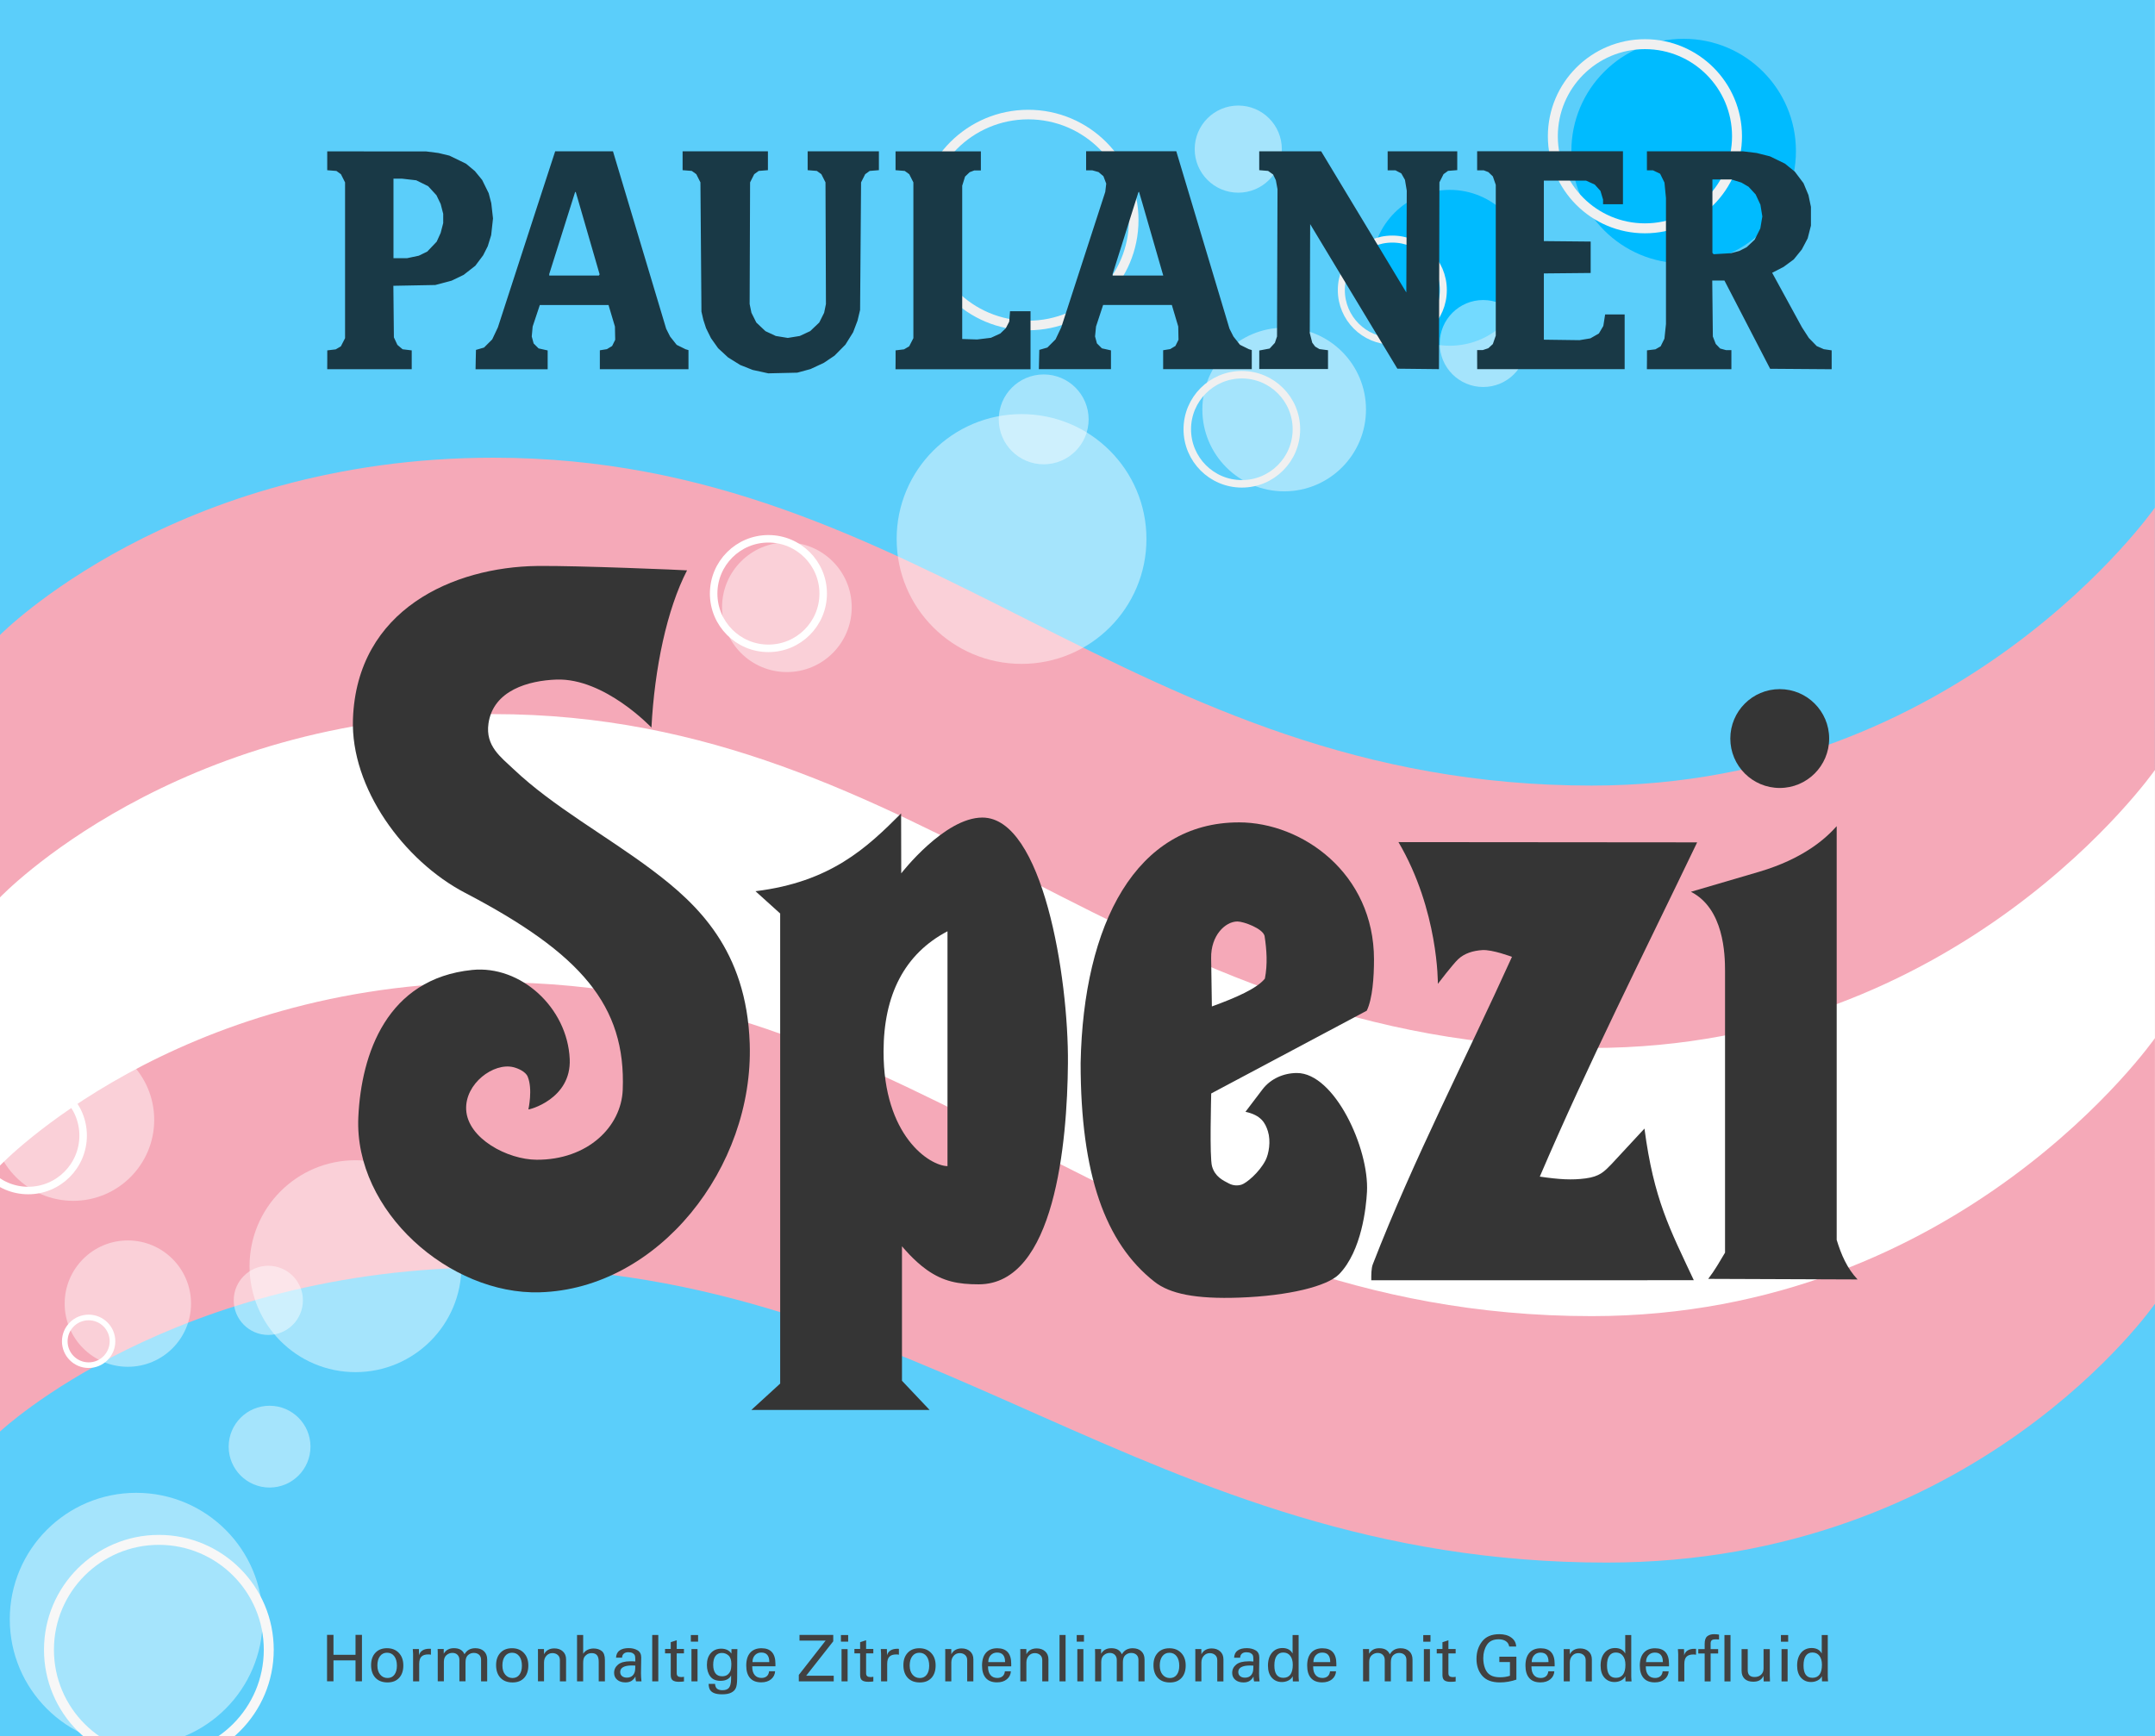 <?xml version="1.0" encoding="UTF-8" standalone="no"?>
<!-- Created with Inkscape (http://www.inkscape.org/) -->

<svg
   width="114.812mm"
   height="92.505mm"
   viewBox="0 0 114.812 92.505"
   version="1.1"
   id="svg5"
   xml:space="preserve"
   inkscape:version="1.3.2 (1:1.3.2+202311252150+091e20ef0f)"
   sodipodi:docname="spezi2_upload_render.svg"
   xmlns:inkscape="http://www.inkscape.org/namespaces/inkscape"
   xmlns:sodipodi="http://sodipodi.sourceforge.net/DTD/sodipodi-0.dtd"
   xmlns="http://www.w3.org/2000/svg"
   xmlns:svg="http://www.w3.org/2000/svg"><sodipodi:namedview
     id="namedview7"
     pagecolor="#ffffff"
     bordercolor="#666666"
     borderopacity="1.0"
     inkscape:showpageshadow="2"
     inkscape:pageopacity="0.0"
     inkscape:pagecheckerboard="0"
     inkscape:deskcolor="#d1d1d1"
     inkscape:document-units="mm"
     showgrid="false"
     inkscape:zoom="1.43106"
     inkscape:cx="181.68351"
     inkscape:cy="147.44316"
     inkscape:window-width="2560"
     inkscape:window-height="1396"
     inkscape:window-x="0"
     inkscape:window-y="0"
     inkscape:window-maximized="1"
     inkscape:current-layer="layer2" /><defs
     id="defs2"><clipPath
       clipPathUnits="userSpaceOnUse"
       id="clipPath6640"><g
         id="g6644"
         style="stroke-width:1"><path
           id="path6642"
           style="color:#000000;clip-rule:evenodd;fill:#61bb46;fill-rule:evenodd;stroke-width:5.386;stroke-miterlimit:2.613;-inkscape-stroke:none"
           d="m -209.589,90.279 -0.657,0.045 c -14.31,0.985 -30.836,10.036 -40.572,21.895 h -5.3e-4 c -8.804,10.738 -16.1,26.652 -13.247,42.248 l 0.103,0.566 0.575,0.018 c 15.634,0.488 31.65,-8.819 40.995,-20.861 8.683,-11.198 15.305,-27.011 12.899,-43.26 z m 4.587,61.643 c -11.947,0 -20.484,2.86 -28.013,5.688 -7.529,2.828 -14.029,5.598 -22.075,5.598 -8.303,0 -15.661,-2.773 -23.56,-5.593 -7.899,-2.82 -16.336,-5.676 -26.702,-5.676 -20.392,0 -41.959,12.407 -55.629,33.537 -0.001,0.002 -0.003,0.005 -0.004,0.007 l -5.3e-4,5.3e-4 c -0.085,0.128 -0.172,0.262 -0.258,0.403 l -0.037,0.06 h -0.042 -0.011 c -5.837,9.182 -9.875,22.343 -10.947,33.887 h 0.022 c -1.127,10.232 -0.854,21.349 0.877,32.873 h -0.012 l 0.128,0.822 c 1.667,10.705 4.608,21.751 8.858,32.76 h -0.018 l 0.333,0.847 v 0.579 h 0.234 c 4.122,10.398 9.422,20.751 15.955,30.742 l 5.3e-4,5.3e-4 5.3e-4,0.001 c 0.311,0.473 0.63,0.95 0.946,1.426 h -0.008 l 0.743,1.109 c 0.003,0.004 0.006,0.008 0.009,0.012 l 0.203,0.304 h 0.008 c 5.399,8.032 11.628,16.289 18.827,22.616 7.294,6.409 15.609,10.85 25.005,10.937 8.738,0.082 14.403,-2.738 20.658,-5.515 6.255,-2.778 13.138,-5.546 24.669,-5.611 11.528,-0.064 18.288,2.692 24.425,5.491 6.138,2.799 11.694,5.678 20.435,5.599 h 5.3e-4 c 9.03,-0.085 17.21,-4.608 24.458,-11.052 7.154,-6.36 13.425,-14.609 18.793,-22.48 h 0.007 l 0.212,-0.311 c 2.2e-4,-2.6e-4 2.6e-4,-7.9e-4 5.3e-4,-10e-4 l 0.124,-0.181 v -0.004 c 1.018,-1.495 2.002,-2.977 2.95,-4.422 v -5.3e-4 c 7.247,-11.077 10.382,-17.239 15.557,-28.644 h 0.006 l 0.19,-0.42 c 0.425,-0.943 0.868,-1.923 1.327,-2.948 l 0.309,-0.689 -0.706,-0.268 c -15.246,-5.783 -26.057,-17.022 -31.906,-30.266 -4.592,-10.393 -6.116,-22.026 -4.301,-33.195 l 0.019,-0.115 h 0.015 c 2.025,-12.495 8.717,-24.433 19.307,-33.569 2.801,-2.311 5.893,-4.434 9.311,-6.314 l 0.741,-0.408 -0.528,-0.661 c -13.624,-17.058 -32.761,-26.954 -50.903,-26.954 z" /></g></clipPath><clipPath
       clipPathUnits="userSpaceOnUse"
       id="clipPath6646"><g
         id="g6650"
         style="stroke-width:1"><path
           id="path6648"
           style="color:#000000;clip-rule:evenodd;fill:#61bb46;fill-rule:evenodd;stroke-width:5.386;stroke-miterlimit:2.613;-inkscape-stroke:none"
           d="m -209.589,90.279 -0.657,0.045 c -14.31,0.985 -30.836,10.036 -40.572,21.895 h -5.3e-4 c -8.804,10.738 -16.1,26.652 -13.247,42.248 l 0.103,0.566 0.575,0.018 c 15.634,0.488 31.65,-8.819 40.995,-20.861 8.683,-11.198 15.305,-27.011 12.899,-43.26 z m 4.587,61.643 c -11.947,0 -20.484,2.86 -28.013,5.688 -7.529,2.828 -14.029,5.598 -22.075,5.598 -8.303,0 -15.661,-2.773 -23.56,-5.593 -7.899,-2.82 -16.336,-5.676 -26.702,-5.676 -20.392,0 -41.959,12.407 -55.629,33.537 -0.001,0.002 -0.003,0.005 -0.004,0.007 l -5.3e-4,5.3e-4 c -0.085,0.128 -0.172,0.262 -0.258,0.403 l -0.037,0.06 h -0.042 -0.011 c -5.837,9.182 -9.875,22.343 -10.947,33.887 h 0.022 c -1.127,10.232 -0.854,21.349 0.877,32.873 h -0.012 l 0.128,0.822 c 1.667,10.705 4.608,21.751 8.858,32.76 h -0.018 l 0.333,0.847 v 0.579 h 0.234 c 4.122,10.398 9.422,20.751 15.955,30.742 l 5.3e-4,5.3e-4 5.3e-4,0.001 c 0.311,0.473 0.63,0.95 0.946,1.426 h -0.008 l 0.743,1.109 c 0.003,0.004 0.006,0.008 0.009,0.012 l 0.203,0.304 h 0.008 c 5.399,8.032 11.628,16.289 18.827,22.616 7.294,6.409 15.609,10.85 25.005,10.937 8.738,0.082 14.403,-2.738 20.658,-5.515 6.255,-2.778 13.138,-5.546 24.669,-5.611 11.528,-0.064 18.288,2.692 24.425,5.491 6.138,2.799 11.694,5.678 20.435,5.599 h 5.3e-4 c 9.03,-0.085 17.21,-4.608 24.458,-11.052 7.154,-6.36 13.425,-14.609 18.793,-22.48 h 0.007 l 0.212,-0.311 c 2.2e-4,-2.6e-4 2.6e-4,-7.9e-4 5.3e-4,-10e-4 l 0.124,-0.181 v -0.004 c 1.018,-1.495 2.002,-2.977 2.95,-4.422 v -5.3e-4 c 7.247,-11.077 10.382,-17.239 15.557,-28.644 h 0.006 l 0.19,-0.42 c 0.425,-0.943 0.868,-1.923 1.327,-2.948 l 0.309,-0.689 -0.706,-0.268 c -15.246,-5.783 -26.057,-17.022 -31.906,-30.266 -4.592,-10.393 -6.116,-22.026 -4.301,-33.195 l 0.019,-0.115 h 0.015 c 2.025,-12.495 8.717,-24.433 19.307,-33.569 2.801,-2.311 5.893,-4.434 9.311,-6.314 l 0.741,-0.408 -0.528,-0.661 c -13.624,-17.058 -32.761,-26.954 -50.903,-26.954 z" /></g></clipPath><clipPath
       clipPathUnits="userSpaceOnUse"
       id="clipPath6652"><g
         id="g6656"
         style="stroke-width:1"><path
           id="path6654"
           style="color:#000000;clip-rule:evenodd;fill:#61bb46;fill-rule:evenodd;stroke-width:5.386;stroke-miterlimit:2.613;-inkscape-stroke:none"
           d="m -209.589,90.279 -0.657,0.045 c -14.31,0.985 -30.836,10.036 -40.572,21.895 h -5.3e-4 c -8.804,10.738 -16.1,26.652 -13.247,42.248 l 0.103,0.566 0.575,0.018 c 15.634,0.488 31.65,-8.819 40.995,-20.861 8.683,-11.198 15.305,-27.011 12.899,-43.26 z m 4.587,61.643 c -11.947,0 -20.484,2.86 -28.013,5.688 -7.529,2.828 -14.029,5.598 -22.075,5.598 -8.303,0 -15.661,-2.773 -23.56,-5.593 -7.899,-2.82 -16.336,-5.676 -26.702,-5.676 -20.392,0 -41.959,12.407 -55.629,33.537 -0.001,0.002 -0.003,0.005 -0.004,0.007 l -5.3e-4,5.3e-4 c -0.085,0.128 -0.172,0.262 -0.258,0.403 l -0.037,0.06 h -0.042 -0.011 c -5.837,9.182 -9.875,22.343 -10.947,33.887 h 0.022 c -1.127,10.232 -0.854,21.349 0.877,32.873 h -0.012 l 0.128,0.822 c 1.667,10.705 4.608,21.751 8.858,32.76 h -0.018 l 0.333,0.847 v 0.579 h 0.234 c 4.122,10.398 9.422,20.751 15.955,30.742 l 5.3e-4,5.3e-4 5.3e-4,0.001 c 0.311,0.473 0.63,0.95 0.946,1.426 h -0.008 l 0.743,1.109 c 0.003,0.004 0.006,0.008 0.009,0.012 l 0.203,0.304 h 0.008 c 5.399,8.032 11.628,16.289 18.827,22.616 7.294,6.409 15.609,10.85 25.005,10.937 8.738,0.082 14.403,-2.738 20.658,-5.515 6.255,-2.778 13.138,-5.546 24.669,-5.611 11.528,-0.064 18.288,2.692 24.425,5.491 6.138,2.799 11.694,5.678 20.435,5.599 h 5.3e-4 c 9.03,-0.085 17.21,-4.608 24.458,-11.052 7.154,-6.36 13.425,-14.609 18.793,-22.48 h 0.007 l 0.212,-0.311 c 2.2e-4,-2.6e-4 2.6e-4,-7.9e-4 5.3e-4,-10e-4 l 0.124,-0.181 v -0.004 c 1.018,-1.495 2.002,-2.977 2.95,-4.422 v -5.3e-4 c 7.247,-11.077 10.382,-17.239 15.557,-28.644 h 0.006 l 0.19,-0.42 c 0.425,-0.943 0.868,-1.923 1.327,-2.948 l 0.309,-0.689 -0.706,-0.268 c -15.246,-5.783 -26.057,-17.022 -31.906,-30.266 -4.592,-10.393 -6.116,-22.026 -4.301,-33.195 l 0.019,-0.115 h 0.015 c 2.025,-12.495 8.717,-24.433 19.307,-33.569 2.801,-2.311 5.893,-4.434 9.311,-6.314 l 0.741,-0.408 -0.528,-0.661 c -13.624,-17.058 -32.761,-26.954 -50.903,-26.954 z" /></g></clipPath><clipPath
       clipPathUnits="userSpaceOnUse"
       id="clipPath6652-3"><g
         id="g6656-6"
         style="stroke-width:1"><path
           id="path6654-7"
           style="color:#000000;clip-rule:evenodd;fill:#61bb46;fill-rule:evenodd;stroke-width:5.386;stroke-miterlimit:2.613;-inkscape-stroke:none"
           d="m -209.589,90.279 -0.657,0.045 c -14.31,0.985 -30.836,10.036 -40.572,21.895 h -5.3e-4 c -8.804,10.738 -16.1,26.652 -13.247,42.248 l 0.103,0.566 0.575,0.018 c 15.634,0.488 31.65,-8.819 40.995,-20.861 8.683,-11.198 15.305,-27.011 12.899,-43.26 z m 4.587,61.643 c -11.947,0 -20.484,2.86 -28.013,5.688 -7.529,2.828 -14.029,5.598 -22.075,5.598 -8.303,0 -15.661,-2.773 -23.56,-5.593 -7.899,-2.82 -16.336,-5.676 -26.702,-5.676 -20.392,0 -41.959,12.407 -55.629,33.537 -0.001,0.002 -0.003,0.005 -0.004,0.007 l -5.3e-4,5.3e-4 c -0.085,0.128 -0.172,0.262 -0.258,0.403 l -0.037,0.06 h -0.042 -0.011 c -5.837,9.182 -9.875,22.343 -10.947,33.887 h 0.022 c -1.127,10.232 -0.854,21.349 0.877,32.873 h -0.012 l 0.128,0.822 c 1.667,10.705 4.608,21.751 8.858,32.76 h -0.018 l 0.333,0.847 v 0.579 h 0.234 c 4.122,10.398 9.422,20.751 15.955,30.742 l 5.3e-4,5.3e-4 5.3e-4,0.001 c 0.311,0.473 0.63,0.95 0.946,1.426 h -0.008 l 0.743,1.109 c 0.003,0.004 0.006,0.008 0.009,0.012 l 0.203,0.304 h 0.008 c 5.399,8.032 11.628,16.289 18.827,22.616 7.294,6.409 15.609,10.85 25.005,10.937 8.738,0.082 14.403,-2.738 20.658,-5.515 6.255,-2.778 13.138,-5.546 24.669,-5.611 11.528,-0.064 18.288,2.692 24.425,5.491 6.138,2.799 11.694,5.678 20.435,5.599 h 5.3e-4 c 9.03,-0.085 17.21,-4.608 24.458,-11.052 7.154,-6.36 13.425,-14.609 18.793,-22.48 h 0.007 l 0.212,-0.311 c 2.2e-4,-2.6e-4 2.6e-4,-7.9e-4 5.3e-4,-10e-4 l 0.124,-0.181 v -0.004 c 1.018,-1.495 2.002,-2.977 2.95,-4.422 v -5.3e-4 c 7.247,-11.077 10.382,-17.239 15.557,-28.644 h 0.006 l 0.19,-0.42 c 0.425,-0.943 0.868,-1.923 1.327,-2.948 l 0.309,-0.689 -0.706,-0.268 c -15.246,-5.783 -26.057,-17.022 -31.906,-30.266 -4.592,-10.393 -6.116,-22.026 -4.301,-33.195 l 0.019,-0.115 h 0.015 c 2.025,-12.495 8.717,-24.433 19.307,-33.569 2.801,-2.311 5.893,-4.434 9.311,-6.314 l 0.741,-0.408 -0.528,-0.661 c -13.624,-17.058 -32.761,-26.954 -50.903,-26.954 z" /></g></clipPath><clipPath
       clipPathUnits="userSpaceOnUse"
       id="clipPath6646-3"><g
         id="g6650-5"
         style="stroke-width:1"><path
           id="path6648-6"
           style="color:#000000;clip-rule:evenodd;fill:#61bb46;fill-rule:evenodd;stroke-width:5.386;stroke-miterlimit:2.613;-inkscape-stroke:none"
           d="m -209.589,90.279 -0.657,0.045 c -14.31,0.985 -30.836,10.036 -40.572,21.895 h -5.3e-4 c -8.804,10.738 -16.1,26.652 -13.247,42.248 l 0.103,0.566 0.575,0.018 c 15.634,0.488 31.65,-8.819 40.995,-20.861 8.683,-11.198 15.305,-27.011 12.899,-43.26 z m 4.587,61.643 c -11.947,0 -20.484,2.86 -28.013,5.688 -7.529,2.828 -14.029,5.598 -22.075,5.598 -8.303,0 -15.661,-2.773 -23.56,-5.593 -7.899,-2.82 -16.336,-5.676 -26.702,-5.676 -20.392,0 -41.959,12.407 -55.629,33.537 -0.001,0.002 -0.003,0.005 -0.004,0.007 l -5.3e-4,5.3e-4 c -0.085,0.128 -0.172,0.262 -0.258,0.403 l -0.037,0.06 h -0.042 -0.011 c -5.837,9.182 -9.875,22.343 -10.947,33.887 h 0.022 c -1.127,10.232 -0.854,21.349 0.877,32.873 h -0.012 l 0.128,0.822 c 1.667,10.705 4.608,21.751 8.858,32.76 h -0.018 l 0.333,0.847 v 0.579 h 0.234 c 4.122,10.398 9.422,20.751 15.955,30.742 l 5.3e-4,5.3e-4 5.3e-4,0.001 c 0.311,0.473 0.63,0.95 0.946,1.426 h -0.008 l 0.743,1.109 c 0.003,0.004 0.006,0.008 0.009,0.012 l 0.203,0.304 h 0.008 c 5.399,8.032 11.628,16.289 18.827,22.616 7.294,6.409 15.609,10.85 25.005,10.937 8.738,0.082 14.403,-2.738 20.658,-5.515 6.255,-2.778 13.138,-5.546 24.669,-5.611 11.528,-0.064 18.288,2.692 24.425,5.491 6.138,2.799 11.694,5.678 20.435,5.599 h 5.3e-4 c 9.03,-0.085 17.21,-4.608 24.458,-11.052 7.154,-6.36 13.425,-14.609 18.793,-22.48 h 0.007 l 0.212,-0.311 c 2.2e-4,-2.6e-4 2.6e-4,-7.9e-4 5.3e-4,-10e-4 l 0.124,-0.181 v -0.004 c 1.018,-1.495 2.002,-2.977 2.95,-4.422 v -5.3e-4 c 7.247,-11.077 10.382,-17.239 15.557,-28.644 h 0.006 l 0.19,-0.42 c 0.425,-0.943 0.868,-1.923 1.327,-2.948 l 0.309,-0.689 -0.706,-0.268 c -15.246,-5.783 -26.057,-17.022 -31.906,-30.266 -4.592,-10.393 -6.116,-22.026 -4.301,-33.195 l 0.019,-0.115 h 0.015 c 2.025,-12.495 8.717,-24.433 19.307,-33.569 2.801,-2.311 5.893,-4.434 9.311,-6.314 l 0.741,-0.408 -0.528,-0.661 c -13.624,-17.058 -32.761,-26.954 -50.903,-26.954 z" /></g></clipPath><clipPath
       clipPathUnits="userSpaceOnUse"
       id="clipPath6646-9"><g
         id="g6650-1"
         style="stroke-width:1"><path
           id="path6648-2"
           style="color:#000000;clip-rule:evenodd;fill:#61bb46;fill-rule:evenodd;stroke-width:5.386;stroke-miterlimit:2.613;-inkscape-stroke:none"
           d="m -209.589,90.279 -0.657,0.045 c -14.31,0.985 -30.836,10.036 -40.572,21.895 h -5.3e-4 c -8.804,10.738 -16.1,26.652 -13.247,42.248 l 0.103,0.566 0.575,0.018 c 15.634,0.488 31.65,-8.819 40.995,-20.861 8.683,-11.198 15.305,-27.011 12.899,-43.26 z m 4.587,61.643 c -11.947,0 -20.484,2.86 -28.013,5.688 -7.529,2.828 -14.029,5.598 -22.075,5.598 -8.303,0 -15.661,-2.773 -23.56,-5.593 -7.899,-2.82 -16.336,-5.676 -26.702,-5.676 -20.392,0 -41.959,12.407 -55.629,33.537 -0.001,0.002 -0.003,0.005 -0.004,0.007 l -5.3e-4,5.3e-4 c -0.085,0.128 -0.172,0.262 -0.258,0.403 l -0.037,0.06 h -0.042 -0.011 c -5.837,9.182 -9.875,22.343 -10.947,33.887 h 0.022 c -1.127,10.232 -0.854,21.349 0.877,32.873 h -0.012 l 0.128,0.822 c 1.667,10.705 4.608,21.751 8.858,32.76 h -0.018 l 0.333,0.847 v 0.579 h 0.234 c 4.122,10.398 9.422,20.751 15.955,30.742 l 5.3e-4,5.3e-4 5.3e-4,0.001 c 0.311,0.473 0.63,0.95 0.946,1.426 h -0.008 l 0.743,1.109 c 0.003,0.004 0.006,0.008 0.009,0.012 l 0.203,0.304 h 0.008 c 5.399,8.032 11.628,16.289 18.827,22.616 7.294,6.409 15.609,10.85 25.005,10.937 8.738,0.082 14.403,-2.738 20.658,-5.515 6.255,-2.778 13.138,-5.546 24.669,-5.611 11.528,-0.064 18.288,2.692 24.425,5.491 6.138,2.799 11.694,5.678 20.435,5.599 h 5.3e-4 c 9.03,-0.085 17.21,-4.608 24.458,-11.052 7.154,-6.36 13.425,-14.609 18.793,-22.48 h 0.007 l 0.212,-0.311 c 2.2e-4,-2.6e-4 2.6e-4,-7.9e-4 5.3e-4,-10e-4 l 0.124,-0.181 v -0.004 c 1.018,-1.495 2.002,-2.977 2.95,-4.422 v -5.3e-4 c 7.247,-11.077 10.382,-17.239 15.557,-28.644 h 0.006 l 0.19,-0.42 c 0.425,-0.943 0.868,-1.923 1.327,-2.948 l 0.309,-0.689 -0.706,-0.268 c -15.246,-5.783 -26.057,-17.022 -31.906,-30.266 -4.592,-10.393 -6.116,-22.026 -4.301,-33.195 l 0.019,-0.115 h 0.015 c 2.025,-12.495 8.717,-24.433 19.307,-33.569 2.801,-2.311 5.893,-4.434 9.311,-6.314 l 0.741,-0.408 -0.528,-0.661 c -13.624,-17.058 -32.761,-26.954 -50.903,-26.954 z" /></g></clipPath><clipPath
       clipPathUnits="userSpaceOnUse"
       id="clipPath6652-0"><g
         id="g6656-9"
         style="stroke-width:1"><path
           id="path6654-3"
           style="color:#000000;clip-rule:evenodd;fill:#61bb46;fill-rule:evenodd;stroke-width:5.386;stroke-miterlimit:2.613;-inkscape-stroke:none"
           d="m -209.589,90.279 -0.657,0.045 c -14.31,0.985 -30.836,10.036 -40.572,21.895 h -5.3e-4 c -8.804,10.738 -16.1,26.652 -13.247,42.248 l 0.103,0.566 0.575,0.018 c 15.634,0.488 31.65,-8.819 40.995,-20.861 8.683,-11.198 15.305,-27.011 12.899,-43.26 z m 4.587,61.643 c -11.947,0 -20.484,2.86 -28.013,5.688 -7.529,2.828 -14.029,5.598 -22.075,5.598 -8.303,0 -15.661,-2.773 -23.56,-5.593 -7.899,-2.82 -16.336,-5.676 -26.702,-5.676 -20.392,0 -41.959,12.407 -55.629,33.537 -0.001,0.002 -0.003,0.005 -0.004,0.007 l -5.3e-4,5.3e-4 c -0.085,0.128 -0.172,0.262 -0.258,0.403 l -0.037,0.06 h -0.042 -0.011 c -5.837,9.182 -9.875,22.343 -10.947,33.887 h 0.022 c -1.127,10.232 -0.854,21.349 0.877,32.873 h -0.012 l 0.128,0.822 c 1.667,10.705 4.608,21.751 8.858,32.76 h -0.018 l 0.333,0.847 v 0.579 h 0.234 c 4.122,10.398 9.422,20.751 15.955,30.742 l 5.3e-4,5.3e-4 5.3e-4,0.001 c 0.311,0.473 0.63,0.95 0.946,1.426 h -0.008 l 0.743,1.109 c 0.003,0.004 0.006,0.008 0.009,0.012 l 0.203,0.304 h 0.008 c 5.399,8.032 11.628,16.289 18.827,22.616 7.294,6.409 15.609,10.85 25.005,10.937 8.738,0.082 14.403,-2.738 20.658,-5.515 6.255,-2.778 13.138,-5.546 24.669,-5.611 11.528,-0.064 18.288,2.692 24.425,5.491 6.138,2.799 11.694,5.678 20.435,5.599 h 5.3e-4 c 9.03,-0.085 17.21,-4.608 24.458,-11.052 7.154,-6.36 13.425,-14.609 18.793,-22.48 h 0.007 l 0.212,-0.311 c 2.2e-4,-2.6e-4 2.6e-4,-7.9e-4 5.3e-4,-10e-4 l 0.124,-0.181 v -0.004 c 1.018,-1.495 2.002,-2.977 2.95,-4.422 v -5.3e-4 c 7.247,-11.077 10.382,-17.239 15.557,-28.644 h 0.006 l 0.19,-0.42 c 0.425,-0.943 0.868,-1.923 1.327,-2.948 l 0.309,-0.689 -0.706,-0.268 c -15.246,-5.783 -26.057,-17.022 -31.906,-30.266 -4.592,-10.393 -6.116,-22.026 -4.301,-33.195 l 0.019,-0.115 h 0.015 c 2.025,-12.495 8.717,-24.433 19.307,-33.569 2.801,-2.311 5.893,-4.434 9.311,-6.314 l 0.741,-0.408 -0.528,-0.661 c -13.624,-17.058 -32.761,-26.954 -50.903,-26.954 z" /></g></clipPath><clipPath
       clipPathUnits="userSpaceOnUse"
       id="clipPath6640-0"><g
         id="g6644-6"
         style="stroke-width:1"><path
           id="path6642-2"
           style="color:#000000;clip-rule:evenodd;fill:#61bb46;fill-rule:evenodd;stroke-width:5.386;stroke-miterlimit:2.613;-inkscape-stroke:none"
           d="m -209.589,90.279 -0.657,0.045 c -14.31,0.985 -30.836,10.036 -40.572,21.895 h -5.3e-4 c -8.804,10.738 -16.1,26.652 -13.247,42.248 l 0.103,0.566 0.575,0.018 c 15.634,0.488 31.65,-8.819 40.995,-20.861 8.683,-11.198 15.305,-27.011 12.899,-43.26 z m 4.587,61.643 c -11.947,0 -20.484,2.86 -28.013,5.688 -7.529,2.828 -14.029,5.598 -22.075,5.598 -8.303,0 -15.661,-2.773 -23.56,-5.593 -7.899,-2.82 -16.336,-5.676 -26.702,-5.676 -20.392,0 -41.959,12.407 -55.629,33.537 -0.001,0.002 -0.003,0.005 -0.004,0.007 l -5.3e-4,5.3e-4 c -0.085,0.128 -0.172,0.262 -0.258,0.403 l -0.037,0.06 h -0.042 -0.011 c -5.837,9.182 -9.875,22.343 -10.947,33.887 h 0.022 c -1.127,10.232 -0.854,21.349 0.877,32.873 h -0.012 l 0.128,0.822 c 1.667,10.705 4.608,21.751 8.858,32.76 h -0.018 l 0.333,0.847 v 0.579 h 0.234 c 4.122,10.398 9.422,20.751 15.955,30.742 l 5.3e-4,5.3e-4 5.3e-4,0.001 c 0.311,0.473 0.63,0.95 0.946,1.426 h -0.008 l 0.743,1.109 c 0.003,0.004 0.006,0.008 0.009,0.012 l 0.203,0.304 h 0.008 c 5.399,8.032 11.628,16.289 18.827,22.616 7.294,6.409 15.609,10.85 25.005,10.937 8.738,0.082 14.403,-2.738 20.658,-5.515 6.255,-2.778 13.138,-5.546 24.669,-5.611 11.528,-0.064 18.288,2.692 24.425,5.491 6.138,2.799 11.694,5.678 20.435,5.599 h 5.3e-4 c 9.03,-0.085 17.21,-4.608 24.458,-11.052 7.154,-6.36 13.425,-14.609 18.793,-22.48 h 0.007 l 0.212,-0.311 c 2.2e-4,-2.6e-4 2.6e-4,-7.9e-4 5.3e-4,-10e-4 l 0.124,-0.181 v -0.004 c 1.018,-1.495 2.002,-2.977 2.95,-4.422 v -5.3e-4 c 7.247,-11.077 10.382,-17.239 15.557,-28.644 h 0.006 l 0.19,-0.42 c 0.425,-0.943 0.868,-1.923 1.327,-2.948 l 0.309,-0.689 -0.706,-0.268 c -15.246,-5.783 -26.057,-17.022 -31.906,-30.266 -4.592,-10.393 -6.116,-22.026 -4.301,-33.195 l 0.019,-0.115 h 0.015 c 2.025,-12.495 8.717,-24.433 19.307,-33.569 2.801,-2.311 5.893,-4.434 9.311,-6.314 l 0.741,-0.408 -0.528,-0.661 c -13.624,-17.058 -32.761,-26.954 -50.903,-26.954 z" /></g></clipPath><filter
       style="color-interpolation-filters:sRGB"
       inkscape:label="Drop Shadow"
       id="filter8453"
       x="0"
       y="0"
       width="1.015"
       height="1.026"><feFlood
         flood-opacity="1"
         flood-color="rgb(156,156,156)"
         result="flood"
         id="feFlood8443" /><feComposite
         in="flood"
         in2="SourceGraphic"
         operator="in"
         result="composite1"
         id="feComposite8445" /><feGaussianBlur
         in="composite1"
         stdDeviation="0"
         result="blur"
         id="feGaussianBlur8447" /><feOffset
         dx="1.3"
         dy="1"
         result="offset"
         id="feOffset8449" /><feComposite
         in="SourceGraphic"
         in2="offset"
         operator="over"
         result="composite2"
         id="feComposite8451" /></filter><filter
       style="color-interpolation-filters:sRGB"
       inkscape:label="Drop Shadow"
       id="filter8453-1"
       x="0"
       y="0"
       width="1.015"
       height="1.026"><feFlood
         flood-opacity="1"
         flood-color="rgb(156,156,156)"
         result="flood"
         id="feFlood8443-8" /><feComposite
         in="flood"
         in2="SourceGraphic"
         operator="in"
         result="composite1"
         id="feComposite8445-7" /><feGaussianBlur
         in="composite1"
         stdDeviation="0"
         result="blur"
         id="feGaussianBlur8447-9" /><feOffset
         dx="1.3"
         dy="1"
         result="offset"
         id="feOffset8449-2" /><feComposite
         in="SourceGraphic"
         in2="offset"
         operator="over"
         result="composite2"
         id="feComposite8451-0" /></filter><filter
       style="color-interpolation-filters:sRGB"
       inkscape:label="Drop Shadow"
       id="filter10"
       x="0"
       y="0"
       width="1.015"
       height="1.026"><feFlood
         result="flood"
         in="SourceGraphic"
         flood-opacity="0.404"
         flood-color="rgb(122,122,122)"
         id="feFlood9" /><feGaussianBlur
         result="blur"
         in="SourceGraphic"
         stdDeviation="0"
         id="feGaussianBlur9" /><feOffset
         result="offset"
         in="blur"
         dx="1.3"
         dy="1"
         id="feOffset9" /><feComposite
         result="comp1"
         operator="in"
         in="flood"
         in2="offset"
         id="feComposite9" /><feComposite
         result="comp2"
         operator="over"
         in="SourceGraphic"
         in2="comp1"
         id="feComposite10" /></filter><filter
       style="color-interpolation-filters:sRGB"
       inkscape:label="Drop Shadow"
       id="filter10-3"
       x="0"
       y="0"
       width="1.015"
       height="1.026"><feFlood
         result="flood"
         in="SourceGraphic"
         flood-opacity="0.404"
         flood-color="rgb(122,122,122)"
         id="feFlood9-6" /><feGaussianBlur
         result="blur"
         in="SourceGraphic"
         stdDeviation="0"
         id="feGaussianBlur9-7" /><feOffset
         result="offset"
         in="blur"
         dx="1.3"
         dy="1"
         id="feOffset9-5" /><feComposite
         result="comp1"
         operator="in"
         in="flood"
         in2="offset"
         id="feComposite9-3" /><feComposite
         result="comp2"
         operator="over"
         in="SourceGraphic"
         in2="comp1"
         id="feComposite10-5" /></filter><filter
       style="color-interpolation-filters:sRGB"
       inkscape:label="Drop Shadow"
       id="filter44"
       x="0"
       y="0"
       width="1.02"
       height="1.039"><feFlood
         result="flood"
         in="SourceGraphic"
         flood-opacity="0.333"
         flood-color="rgb(0,0,0)"
         id="feFlood43" /><feGaussianBlur
         result="blur"
         in="SourceGraphic"
         stdDeviation="0"
         id="feGaussianBlur43" /><feOffset
         result="offset"
         in="blur"
         dx="2.7"
         dy="3"
         id="feOffset43" /><feComposite
         result="comp1"
         operator="in"
         in="offset"
         in2="flood"
         id="feComposite43" /><feComposite
         result="comp2"
         operator="over"
         in="SourceGraphic"
         in2="comp1"
         id="feComposite44" /></filter><clipPath
       clipPathUnits="userSpaceOnUse"
       id="clipPath44"><rect
         style="font-variation-settings:normal;opacity:1;vector-effect:none;fill:#414141;fill-opacity:1;fill-rule:evenodd;stroke:none;stroke-width:0.265;stroke-linecap:butt;stroke-linejoin:miter;stroke-miterlimit:4;stroke-dasharray:none;stroke-dashoffset:0;stroke-opacity:1;-inkscape-stroke:none"
         id="rect45"
         width="114.812"
         height="92.505"
         x="-123.051"
         y="98.128" /></clipPath></defs><g
     inkscape:groupmode="layer"
     id="layer2"
     inkscape:label="img"
     style="display:inline;opacity:1"
     inkscape:export-filename="export2.png"
     inkscape:export-xdpi="192"
     inkscape:export-ydpi="192"
     transform="translate(123.051,-98.128)"><g
       id="g12"
       inkscape:label="flag"
       style="display:inline"
       inkscape:export-filename="export3.png"
       inkscape:export-xdpi="453.07965"
       inkscape:export-ydpi="453.07965"><path
         style="font-variation-settings:normal;opacity:1;vector-effect:none;fill:#5bcefa;fill-opacity:1;stroke:none;stroke-width:0.131;stroke-linecap:butt;stroke-linejoin:miter;stroke-miterlimit:4;stroke-dasharray:none;stroke-dashoffset:0;stroke-opacity:1;-inkscape-stroke:none;stop-color:#000000;stop-opacity:1"
         d="M -123.051,98.128 H -8.243 l 0.004,92.505 L -123.051,190.62 Z"
         id="path4311"
         sodipodi:nodetypes="ccccc"
         inkscape:export-filename="spezitrans.png"
         inkscape:export-xdpi="192"
         inkscape:export-ydpi="192" /><path
         style="font-variation-settings:normal;opacity:1;vector-effect:none;fill:#f5a9b8;fill-opacity:1;stroke:none;stroke-width:0.131;stroke-linecap:butt;stroke-linejoin:miter;stroke-miterlimit:4;stroke-dasharray:none;stroke-dashoffset:0;stroke-opacity:1;-inkscape-stroke:none;stop-color:#000000;stop-opacity:1"
         d="m -123.051,131.96 c 0,0 9.278,-9.446 26.295,-9.446 22.99,0 33.886,17.469 58.507,17.469 19.682,0 30.006,-14.811 30.006,-14.811 l 0.004,65.454 -114.812,-0.013 z"
         id="path500"
         sodipodi:nodetypes="csscccc" /><path
         style="font-variation-settings:normal;opacity:1;vector-effect:none;fill:#ffffff;fill-opacity:1;stroke:none;stroke-width:0.131;stroke-linecap:butt;stroke-linejoin:miter;stroke-miterlimit:4;stroke-dasharray:none;stroke-dashoffset:0;stroke-opacity:1;-inkscape-stroke:none;stop-color:#000000;stop-opacity:1"
         d="m -123.051,145.94 c 0,0 9.278,-9.765 26.295,-9.765 22.99,0 33.886,17.788 58.507,17.788 19.682,0 30.006,-14.811 30.006,-14.811 l 0.004,51.474 -114.812,-0.013 z"
         id="path498"
         sodipodi:nodetypes="csscccc" /><path
         style="font-variation-settings:normal;opacity:1;vector-effect:none;fill:#f5a9b8;fill-opacity:1;stroke:none;stroke-width:0.131;stroke-linecap:butt;stroke-linejoin:miter;stroke-miterlimit:4;stroke-dasharray:none;stroke-dashoffset:0;stroke-opacity:1;-inkscape-stroke:none;stop-color:#000000;stop-opacity:1"
         d="m -123.051,160.227 c 0,0 9.278,-9.765 26.295,-9.765 22.99,0 33.886,17.788 58.507,17.788 19.682,0 30.006,-14.811 30.006,-14.811 l 0.004,37.187 -114.812,-0.013 z"
         id="path487"
         sodipodi:nodetypes="csscccc" /><path
         style="font-variation-settings:normal;opacity:1;vector-effect:none;fill:#5bcefa;fill-opacity:1;stroke:none;stroke-width:0.131;stroke-linecap:butt;stroke-linejoin:miter;stroke-miterlimit:4;stroke-dasharray:none;stroke-dashoffset:0;stroke-opacity:1;-inkscape-stroke:none;stop-color:#000000;stop-opacity:1"
         d="m -123.051,174.4 c 0,0 9.278,-8.748 26.295,-8.748 22.99,0 34.676,15.729 59.298,15.729 19.682,0 29.215,-13.788 29.215,-13.788 l 0.004,23.039 L -123.051,190.62 Z"
         id="path377"
         sodipodi:nodetypes="csscccc" /></g><g
       id="g46"
       inkscape:label="bubble"><g
         id="g79"
         inkscape:label="bubb"><circle
           style="font-variation-settings:normal;display:inline;opacity:1;vector-effect:none;fill:#00bbff;fill-opacity:1;fill-rule:evenodd;stroke:none;stroke-width:0.081;stroke-linecap:butt;stroke-linejoin:miter;stroke-miterlimit:4;stroke-dasharray:none;stroke-dashoffset:0;stroke-opacity:1;-inkscape-stroke:none"
           id="circle77"
           cx="-45.814"
           cy="112.396"
           r="4.152" /><circle
           style="font-variation-settings:normal;display:inline;opacity:1;vector-effect:none;fill:#00bbff;fill-opacity:1;fill-rule:evenodd;stroke:none;stroke-width:0.116;stroke-linecap:butt;stroke-linejoin:miter;stroke-miterlimit:4;stroke-dasharray:none;stroke-dashoffset:0;stroke-opacity:1;-inkscape-stroke:none"
           id="circle78"
           cx="-33.351"
           cy="106.177"
           r="5.982" /><circle
           style="font-variation-settings:normal;display:inline;opacity:1;vector-effect:none;fill:#ffffff;fill-opacity:0.453;fill-rule:evenodd;stroke:none;stroke-width:0.131;stroke-linecap:butt;stroke-linejoin:miter;stroke-miterlimit:4;stroke-dasharray:none;stroke-dashoffset:0;stroke-opacity:1;-inkscape-stroke:none"
           id="path45"
           cx="-115.793"
           cy="184.401"
           r="6.737" /><circle
           style="font-variation-settings:normal;display:inline;opacity:1;vector-effect:none;fill:#ffffff;fill-opacity:0.453;fill-rule:evenodd;stroke:none;stroke-width:0.131;stroke-linecap:butt;stroke-linejoin:miter;stroke-miterlimit:4;stroke-dasharray:none;stroke-dashoffset:0;stroke-opacity:1;-inkscape-stroke:none"
           id="circle46"
           cx="-104.111"
           cy="165.589"
           r="5.645" /><circle
           style="font-variation-settings:normal;display:inline;opacity:1;vector-effect:none;fill:#ffffff;fill-opacity:0.453;fill-rule:evenodd;stroke:none;stroke-width:0.131;stroke-linecap:butt;stroke-linejoin:miter;stroke-miterlimit:4;stroke-dasharray:none;stroke-dashoffset:0;stroke-opacity:1;-inkscape-stroke:none"
           id="circle47"
           cx="-116.24"
           cy="167.583"
           r="3.366" /><circle
           style="font-variation-settings:normal;display:inline;opacity:1;vector-effect:none;fill:#ffffff;fill-opacity:0.453;fill-rule:evenodd;stroke:none;stroke-width:0.131;stroke-linecap:butt;stroke-linejoin:miter;stroke-miterlimit:4;stroke-dasharray:none;stroke-dashoffset:0;stroke-opacity:1;-inkscape-stroke:none"
           id="circle48"
           cx="-119.149"
           cy="157.793"
           r="4.314" /><circle
           style="font-variation-settings:normal;display:inline;opacity:1;vector-effect:none;fill:#ffffff;fill-opacity:0.453;fill-rule:evenodd;stroke:none;stroke-width:0.05;stroke-linecap:butt;stroke-linejoin:miter;stroke-miterlimit:4;stroke-dasharray:none;stroke-dashoffset:0;stroke-opacity:1;-inkscape-stroke:none"
           id="circle51"
           cx="-108.689"
           cy="175.204"
           r="2.179" /><circle
           style="font-variation-settings:normal;display:inline;opacity:1;vector-effect:none;fill:#ffffff;fill-opacity:0.453;fill-rule:evenodd;stroke:none;stroke-width:0.043;stroke-linecap:butt;stroke-linejoin:miter;stroke-miterlimit:4;stroke-dasharray:none;stroke-dashoffset:0;stroke-opacity:1;-inkscape-stroke:none"
           id="circle52"
           cx="-108.756"
           cy="167.41"
           r="1.843" /><circle
           style="font-variation-settings:normal;display:inline;opacity:1;vector-effect:none;fill:#ffffff;fill-opacity:0.453;fill-rule:evenodd;stroke:none;stroke-width:0.034;stroke-linecap:butt;stroke-linejoin:miter;stroke-miterlimit:4;stroke-dasharray:none;stroke-dashoffset:0;stroke-opacity:1;-inkscape-stroke:none"
           id="circle53"
           cx="-89.184"
           cy="139.131"
           r="1.483" /><circle
           style="font-variation-settings:normal;display:inline;opacity:1;vector-effect:none;fill:#ffffff;fill-opacity:0.453;fill-rule:evenodd;stroke:none;stroke-width:0.129;stroke-linecap:butt;stroke-linejoin:miter;stroke-miterlimit:4;stroke-dasharray:none;stroke-dashoffset:0;stroke-opacity:1;-inkscape-stroke:none"
           id="circle54"
           cx="-68.626"
           cy="126.845"
           r="6.654" /><circle
           style="font-variation-settings:normal;display:inline;opacity:1;vector-effect:none;fill:#ffffff;fill-opacity:0.453;fill-rule:evenodd;stroke:none;stroke-width:0.067;stroke-linecap:butt;stroke-linejoin:miter;stroke-miterlimit:4;stroke-dasharray:none;stroke-dashoffset:0;stroke-opacity:1;-inkscape-stroke:none"
           id="circle55"
           cx="-81.128"
           cy="130.481"
           r="3.454" /><circle
           style="font-variation-settings:normal;display:inline;opacity:1;vector-effect:none;fill:#ffffff;fill-opacity:0.453;fill-rule:evenodd;stroke:none;stroke-width:0.046;stroke-linecap:butt;stroke-linejoin:miter;stroke-miterlimit:4;stroke-dasharray:none;stroke-dashoffset:0;stroke-opacity:1;-inkscape-stroke:none"
           id="circle69"
           cx="-67.446"
           cy="120.472"
           r="2.394" /><circle
           style="font-variation-settings:normal;display:inline;opacity:1;vector-effect:none;fill:#ffffff;fill-opacity:0.453;fill-rule:evenodd;stroke:none;stroke-width:0.085;stroke-linecap:butt;stroke-linejoin:miter;stroke-miterlimit:4;stroke-dasharray:none;stroke-dashoffset:0;stroke-opacity:1;-inkscape-stroke:none"
           id="circle70"
           cx="-54.634"
           cy="119.947"
           r="4.359" /><circle
           style="font-variation-settings:normal;display:inline;opacity:1;vector-effect:none;fill:#ffffff;fill-opacity:0.453;fill-rule:evenodd;stroke:none;stroke-width:0.045;stroke-linecap:butt;stroke-linejoin:miter;stroke-miterlimit:4;stroke-dasharray:none;stroke-dashoffset:0;stroke-opacity:1;-inkscape-stroke:none"
           id="circle73"
           cx="-57.08"
           cy="106.073"
           r="2.321" /><circle
           style="font-variation-settings:normal;display:inline;opacity:1;vector-effect:none;fill:#ffffff;fill-opacity:0.453;fill-rule:evenodd;stroke:none;stroke-width:0.045;stroke-linecap:butt;stroke-linejoin:miter;stroke-miterlimit:4;stroke-dasharray:none;stroke-dashoffset:0;stroke-opacity:1;-inkscape-stroke:none"
           id="circle74"
           cx="-44.031"
           cy="116.43"
           r="2.317" /></g><g
         id="g78"
         inkscape:label="rings"><circle
           style="font-variation-settings:normal;display:inline;opacity:1;vector-effect:none;fill:none;fill-opacity:1;fill-rule:evenodd;stroke:#f7f7f7;stroke-width:0.53;stroke-linecap:butt;stroke-linejoin:miter;stroke-miterlimit:4;stroke-dasharray:none;stroke-dashoffset:0;stroke-opacity:1;-inkscape-stroke:none;stop-color:#000000;stop-opacity:1"
           id="circle45"
           cx="-114.587"
           cy="186.026"
           r="5.855" /><circle
           style="font-variation-settings:normal;display:inline;opacity:1;fill:none;fill-opacity:1;fill-rule:evenodd;stroke:#ffffff;stroke-width:0.3;stroke-linecap:butt;stroke-linejoin:miter;stroke-miterlimit:4;stroke-dasharray:none;stroke-dashoffset:0;stroke-opacity:1"
           id="circle49"
           cx="-118.329"
           cy="169.592"
           r="1.271" /><circle
           style="font-variation-settings:normal;display:inline;opacity:1;fill:none;fill-opacity:1;fill-rule:evenodd;stroke:#ffffff;stroke-width:0.4;stroke-linecap:butt;stroke-linejoin:miter;stroke-miterlimit:4;stroke-dasharray:none;stroke-dashoffset:0;stroke-opacity:1"
           id="circle50"
           cx="-121.549"
           cy="158.631"
           r="2.927" /><circle
           style="font-variation-settings:normal;display:inline;opacity:1;fill:none;fill-opacity:1;fill-rule:evenodd;stroke:#ffffff;stroke-width:0.4;stroke-linecap:butt;stroke-linejoin:miter;stroke-miterlimit:4;stroke-dasharray:none;stroke-dashoffset:0;stroke-opacity:1"
           id="circle56"
           cx="-82.112"
           cy="129.753"
           r="2.918" /><circle
           style="font-variation-settings:normal;display:inline;opacity:1;fill:none;fill-opacity:1;fill-rule:evenodd;stroke:#f0f0f0;stroke-width:0.4;stroke-linecap:butt;stroke-linejoin:miter;stroke-miterlimit:4;stroke-dasharray:none;stroke-dashoffset:0;stroke-opacity:1"
           id="circle71"
           cx="-56.889"
           cy="120.999"
           r="2.907" /><circle
           style="font-variation-settings:normal;display:inline;opacity:1;fill:none;fill-opacity:1;fill-rule:evenodd;stroke:#f0f0f0;stroke-width:0.51;stroke-linecap:butt;stroke-linejoin:miter;stroke-miterlimit:4;stroke-dasharray:none;stroke-dashoffset:0;stroke-opacity:1"
           id="circle72"
           cx="-68.269"
           cy="109.851"
           r="5.619" /><circle
           style="font-variation-settings:normal;display:inline;opacity:1;fill:none;fill-opacity:1;fill-rule:evenodd;stroke:#f0f0f0;stroke-width:0.374;stroke-linecap:butt;stroke-linejoin:miter;stroke-miterlimit:4;stroke-dasharray:none;stroke-dashoffset:0;stroke-opacity:1"
           id="circle75"
           cx="-48.872"
           cy="113.583"
           r="2.717" /><circle
           style="font-variation-settings:normal;display:inline;opacity:1;fill:none;fill-opacity:1;fill-rule:evenodd;stroke:#f0f0f0;stroke-width:0.53;stroke-linecap:butt;stroke-linejoin:miter;stroke-miterlimit:4;stroke-dasharray:none;stroke-dashoffset:0;stroke-opacity:1"
           id="circle76"
           cx="-35.414"
           cy="105.387"
           r="4.906" /></g></g><path
       style="font-size:3.426px;line-height:1.2;font-family:Univers;-inkscape-font-specification:Univers;letter-spacing:0px;word-spacing:0px;fill:#414141;stroke-width:0.265"
       d="m -105.284,185.233 v 1.062 h 1.174 v -1.062 h 0.343 v 2.474 h -0.343 v -1.117 h -1.174 v 1.117 h -0.343 v -2.474 z m 2.879,2.533 q -0.407,0 -0.641,-0.244 -0.234,-0.246 -0.234,-0.681 0,-0.41 0.228,-0.654 0.228,-0.244 0.619,-0.244 0.396,0 0.632,0.251 0.238,0.249 0.238,0.667 0,0.42 -0.223,0.662 -0.223,0.243 -0.619,0.243 z m -0.539,-0.898 q 0,0.304 0.151,0.483 0.151,0.179 0.388,0.179 0.234,0 0.366,-0.174 0.134,-0.176 0.134,-0.482 0,-0.32 -0.141,-0.505 -0.141,-0.186 -0.385,-0.186 -0.236,0 -0.375,0.184 -0.139,0.182 -0.139,0.5 z m 2.851,-0.893 v 0.315 q -0.028,-0.01 -0.062,-0.013 -0.034,-0.003 -0.082,-0.003 -0.244,0 -0.363,0.12 -0.117,0.119 -0.117,0.386 v 0.928 h -0.326 v -1.442 l -0.003,-0.082 -0.013,-0.196 h 0.326 l 0.005,0.206 q 0,0.084 0.002,0.127 0.042,-0.169 0.184,-0.259 0.142,-0.09 0.356,-0.09 z m 1.788,0.291 q 0.094,-0.162 0.238,-0.243 0.146,-0.08 0.338,-0.08 0.293,0 0.463,0.161 0.171,0.159 0.171,0.443 v 1.161 h -0.325 v -1.138 q 0,-0.184 -0.107,-0.279 -0.107,-0.097 -0.281,-0.097 -0.177,0 -0.309,0.117 -0.132,0.117 -0.132,0.376 v 1.02 h -0.326 v -1.141 q 0,-0.169 -0.102,-0.271 -0.1,-0.102 -0.274,-0.102 -0.174,0 -0.313,0.119 -0.139,0.119 -0.139,0.361 v 1.034 h -0.326 v -1.491 q 0,-0.028 -0.002,-0.087 l -0.005,-0.142 h 0.326 v 0.249 q 0.092,-0.152 0.224,-0.222 0.134,-0.072 0.32,-0.072 0.216,0 0.351,0.08 0.136,0.079 0.211,0.243 z m 2.56,1.501 q -0.407,0 -0.641,-0.244 -0.234,-0.246 -0.234,-0.681 0,-0.41 0.228,-0.654 0.228,-0.244 0.619,-0.244 0.396,0 0.632,0.251 0.238,0.249 0.238,0.667 0,0.42 -0.222,0.662 -0.222,0.243 -0.619,0.243 z m -0.539,-0.898 q 0,0.304 0.151,0.483 0.151,0.179 0.388,0.179 0.234,0 0.366,-0.174 0.134,-0.176 0.134,-0.482 0,-0.32 -0.141,-0.505 -0.141,-0.186 -0.385,-0.186 -0.236,0 -0.375,0.184 -0.139,0.182 -0.139,0.5 z m 3.391,0.84 h -0.328 v -1.128 q 0,-0.181 -0.114,-0.278 -0.114,-0.099 -0.284,-0.099 -0.194,0 -0.321,0.142 -0.127,0.141 -0.127,0.361 v 1 h -0.323 v -1.594 q 0,-0.05 -0.003,-0.125 h 0.323 q 0.003,0.105 0.003,0.174 v 0.104 q 0.08,-0.157 0.219,-0.234 0.139,-0.079 0.333,-0.079 0.273,0 0.447,0.156 0.176,0.156 0.176,0.428 z m 0.912,-2.471 v 1.004 q 0.082,-0.136 0.228,-0.209 0.147,-0.075 0.331,-0.075 0.256,0 0.427,0.132 0.172,0.132 0.172,0.485 v 1.134 h -0.33 v -1.042 q 0,-0.246 -0.094,-0.353 -0.094,-0.109 -0.276,-0.109 -0.154,0 -0.258,0.07 -0.102,0.07 -0.152,0.166 -0.049,0.095 -0.049,0.306 v 0.962 h -0.326 v -2.471 z m 3.08,2.043 q 0,0.082 0.007,0.212 0.008,0.129 0.02,0.216 h -0.291 q -0.018,-0.059 -0.025,-0.115 -0.007,-0.059 -0.007,-0.142 -0.079,0.147 -0.207,0.231 -0.127,0.082 -0.326,0.082 -0.271,0 -0.437,-0.139 -0.166,-0.141 -0.166,-0.368 0,-0.268 0.211,-0.442 0.211,-0.176 0.659,-0.176 h 0.105 q 0.072,0 0.154,0.01 v -0.115 q 0,-0.156 -0.033,-0.223 -0.033,-0.069 -0.119,-0.112 -0.085,-0.043 -0.221,-0.043 -0.151,0 -0.239,0.075 -0.087,0.074 -0.094,0.216 h -0.321 q 0.017,-0.268 0.194,-0.388 0.177,-0.122 0.48,-0.122 0.276,0 0.472,0.117 0.197,0.115 0.197,0.386 z m -0.309,-0.229 0.007,-0.179 -0.037,-0.005 -0.052,-0.003 -0.095,-0.002 q -0.308,0 -0.465,0.089 -0.156,0.087 -0.156,0.258 0,0.136 0.095,0.219 0.097,0.082 0.261,0.082 0.204,0 0.32,-0.125 0.115,-0.125 0.122,-0.333 z m 1.231,-1.813 v 2.471 h -0.323 v -2.471 z m 0.982,0.744 h 0.385 v 0.236 h -0.385 v 1.052 q 0,0.115 0.059,0.162 0.06,0.047 0.171,0.047 0.043,0 0.084,-0.003 0.04,-0.005 0.072,-0.013 v 0.249 q -0.043,0.008 -0.114,0.013 -0.069,0.007 -0.151,0.007 -0.229,0 -0.335,-0.08 -0.104,-0.08 -0.104,-0.276 v -1.158 h -0.304 v -0.236 h 0.304 v -0.36 l 0.318,-0.104 z m 1.138,-0.741 v 0.353 h -0.386 v -0.353 z m -0.03,0.748 v 1.72 h -0.323 v -1.72 z m 2.123,0 -0.007,0.383 -0.003,0.939 -0.002,0.259 q -0.003,0.353 -0.074,0.502 -0.069,0.151 -0.243,0.238 -0.174,0.089 -0.48,0.089 -0.254,0 -0.408,-0.057 -0.154,-0.055 -0.231,-0.167 -0.075,-0.11 -0.084,-0.331 h 0.343 q 0.013,0.182 0.11,0.259 0.097,0.077 0.289,0.077 0.243,0 0.346,-0.134 0.105,-0.134 0.109,-0.455 l 0.002,-0.204 q -0.06,0.136 -0.204,0.214 -0.144,0.079 -0.361,0.079 -0.373,0 -0.549,-0.238 -0.176,-0.238 -0.176,-0.609 0,-0.4 0.209,-0.632 0.211,-0.234 0.555,-0.234 0.179,0 0.313,0.064 0.136,0.062 0.229,0.196 l 0.003,-0.236 z m -0.321,0.788 q 0,-0.309 -0.149,-0.445 -0.149,-0.137 -0.358,-0.137 -0.219,0 -0.34,0.164 -0.12,0.164 -0.12,0.467 0,0.294 0.119,0.453 0.119,0.159 0.355,0.159 0.164,0 0.269,-0.069 0.105,-0.07 0.164,-0.192 0.06,-0.122 0.06,-0.4 z m 2.349,0.13 h -1.236 v 0.027 q 0,0.278 0.129,0.435 0.129,0.157 0.365,0.157 0.172,0 0.279,-0.09 0.107,-0.092 0.125,-0.266 h 0.321 q -0.017,0.263 -0.217,0.427 -0.199,0.164 -0.522,0.164 -0.395,0 -0.597,-0.231 -0.202,-0.231 -0.202,-0.664 0,-0.447 0.212,-0.684 0.212,-0.238 0.601,-0.238 0.37,0 0.555,0.207 0.187,0.207 0.187,0.619 z m -0.328,-0.226 v -0.025 q 0,-0.229 -0.105,-0.356 -0.105,-0.127 -0.32,-0.127 -0.209,0 -0.34,0.141 -0.13,0.139 -0.13,0.368 z m 3.408,-1.447 v 0.34 l -1.442,1.834 h 1.467 v 0.301 h -1.86 v -0.343 l 1.429,-1.829 h -1.392 v -0.303 z m 0.795,0.007 v 0.353 h -0.386 v -0.353 z m -0.03,0.748 v 1.72 h -0.323 v -1.72 z m 0.985,-0.007 h 0.385 v 0.236 h -0.385 v 1.052 q 0,0.115 0.059,0.162 0.06,0.047 0.171,0.047 0.043,0 0.084,-0.003 0.04,-0.005 0.072,-0.013 v 0.249 q -0.043,0.008 -0.114,0.013 -0.069,0.007 -0.151,0.007 -0.229,0 -0.335,-0.08 -0.104,-0.08 -0.104,-0.276 v -1.158 h -0.304 v -0.236 h 0.304 v -0.36 l 0.318,-0.104 z m 1.748,-0.007 v 0.315 q -0.028,-0.01 -0.062,-0.013 -0.033,-0.003 -0.082,-0.003 -0.244,0 -0.363,0.12 -0.117,0.119 -0.117,0.386 v 0.928 h -0.326 v -1.442 l -0.003,-0.082 -0.013,-0.196 h 0.326 l 0.005,0.206 q 0,0.084 0.002,0.127 0.042,-0.169 0.184,-0.259 0.142,-0.09 0.356,-0.09 z m 1.114,1.792 q -0.407,0 -0.641,-0.244 -0.234,-0.246 -0.234,-0.681 0,-0.41 0.228,-0.654 0.228,-0.244 0.619,-0.244 0.396,0 0.632,0.251 0.238,0.249 0.238,0.667 0,0.42 -0.222,0.662 -0.222,0.243 -0.619,0.243 z m -0.539,-0.898 q 0,0.304 0.151,0.483 0.151,0.179 0.388,0.179 0.234,0 0.366,-0.174 0.134,-0.176 0.134,-0.482 0,-0.32 -0.141,-0.505 -0.141,-0.186 -0.385,-0.186 -0.236,0 -0.375,0.184 -0.139,0.182 -0.139,0.5 z m 3.391,0.84 h -0.328 v -1.128 q 0,-0.181 -0.114,-0.278 -0.114,-0.099 -0.284,-0.099 -0.194,0 -0.321,0.142 -0.127,0.141 -0.127,0.361 v 1 h -0.323 v -1.594 q 0,-0.05 -0.003,-0.125 h 0.323 q 0.003,0.105 0.003,0.174 v 0.104 q 0.08,-0.157 0.219,-0.234 0.139,-0.079 0.333,-0.079 0.273,0 0.447,0.156 0.176,0.156 0.176,0.428 z m 2.018,-0.801 h -1.236 v 0.027 q 0,0.278 0.129,0.435 0.129,0.157 0.365,0.157 0.172,0 0.279,-0.09 0.107,-0.092 0.125,-0.266 h 0.321 q -0.017,0.263 -0.217,0.427 -0.199,0.164 -0.522,0.164 -0.395,0 -0.597,-0.231 -0.202,-0.231 -0.202,-0.664 0,-0.447 0.212,-0.684 0.212,-0.238 0.601,-0.238 0.37,0 0.555,0.207 0.187,0.207 0.187,0.619 z m -0.328,-0.226 v -0.025 q 0,-0.229 -0.105,-0.356 -0.105,-0.127 -0.32,-0.127 -0.209,0 -0.34,0.141 -0.13,0.139 -0.13,0.368 z m 2.309,1.027 h -0.328 v -1.128 q 0,-0.181 -0.114,-0.278 -0.114,-0.099 -0.284,-0.099 -0.194,0 -0.321,0.142 -0.127,0.141 -0.127,0.361 v 1 h -0.323 v -1.594 q 0,-0.05 -0.003,-0.125 h 0.323 q 0.003,0.105 0.003,0.174 v 0.104 q 0.08,-0.157 0.219,-0.234 0.139,-0.079 0.333,-0.079 0.273,0 0.447,0.156 0.176,0.156 0.176,0.428 z m 0.915,-2.471 v 2.471 h -0.323 v -2.471 z m 0.979,0.003 v 0.353 h -0.386 v -0.353 z m -0.03,0.748 v 1.72 h -0.323 v -1.72 z m 2.048,0.278 q 0.094,-0.162 0.238,-0.243 0.146,-0.08 0.338,-0.08 0.293,0 0.463,0.161 0.171,0.159 0.171,0.443 v 1.161 h -0.325 v -1.138 q 0,-0.184 -0.107,-0.279 -0.107,-0.097 -0.281,-0.097 -0.177,0 -0.309,0.117 -0.132,0.117 -0.132,0.376 v 1.02 h -0.326 v -1.141 q 0,-0.169 -0.102,-0.271 -0.1,-0.102 -0.274,-0.102 -0.174,0 -0.313,0.119 -0.139,0.119 -0.139,0.361 v 1.034 h -0.326 v -1.491 q 0,-0.028 -0.002,-0.087 l -0.005,-0.142 h 0.326 v 0.249 q 0.092,-0.152 0.224,-0.222 0.134,-0.072 0.32,-0.072 0.216,0 0.351,0.08 0.136,0.079 0.211,0.243 z m 2.56,1.501 q -0.407,0 -0.641,-0.244 -0.234,-0.246 -0.234,-0.681 0,-0.41 0.228,-0.654 0.228,-0.244 0.619,-0.244 0.396,0 0.632,0.251 0.238,0.249 0.238,0.667 0,0.42 -0.222,0.662 -0.222,0.243 -0.619,0.243 z m -0.539,-0.898 q 0,0.304 0.151,0.483 0.151,0.179 0.388,0.179 0.234,0 0.366,-0.174 0.134,-0.176 0.134,-0.482 0,-0.32 -0.141,-0.505 -0.141,-0.186 -0.385,-0.186 -0.236,0 -0.375,0.184 -0.139,0.182 -0.139,0.5 z m 3.391,0.84 h -0.328 v -1.128 q 0,-0.181 -0.114,-0.278 -0.114,-0.099 -0.284,-0.099 -0.194,0 -0.321,0.142 -0.127,0.141 -0.127,0.361 v 1 h -0.323 v -1.594 q 0,-0.05 -0.003,-0.125 h 0.323 q 0.003,0.105 0.003,0.174 v 0.104 q 0.08,-0.157 0.219,-0.234 0.139,-0.079 0.333,-0.079 0.273,0 0.447,0.156 0.176,0.156 0.176,0.428 z m 1.899,-0.428 q 0,0.082 0.007,0.212 0.008,0.129 0.02,0.216 h -0.291 q -0.018,-0.059 -0.025,-0.115 -0.007,-0.059 -0.007,-0.142 -0.079,0.147 -0.207,0.231 -0.127,0.082 -0.326,0.082 -0.271,0 -0.437,-0.139 -0.166,-0.141 -0.166,-0.368 0,-0.268 0.211,-0.442 0.211,-0.176 0.659,-0.176 h 0.105 q 0.072,0 0.154,0.01 v -0.115 q 0,-0.156 -0.033,-0.223 -0.033,-0.069 -0.119,-0.112 -0.085,-0.043 -0.221,-0.043 -0.151,0 -0.239,0.075 -0.087,0.074 -0.094,0.216 h -0.321 q 0.017,-0.268 0.194,-0.388 0.177,-0.122 0.48,-0.122 0.276,0 0.472,0.117 0.197,0.115 0.197,0.386 z m -0.309,-0.229 0.007,-0.179 -0.037,-0.005 -0.052,-0.003 -0.095,-0.002 q -0.308,0 -0.465,0.089 -0.156,0.087 -0.156,0.258 0,0.136 0.095,0.219 0.097,0.082 0.261,0.082 0.204,0 0.32,-0.125 0.115,-0.125 0.122,-0.333 z m 2.416,-1.813 v 2.203 q 0,0.028 0.003,0.095 0.003,0.067 0.012,0.172 h -0.323 q 0,-0.037 -0.002,-0.105 l -0.005,-0.169 q -0.072,0.149 -0.233,0.229 -0.161,0.079 -0.343,0.079 -0.328,0 -0.535,-0.229 -0.207,-0.231 -0.207,-0.644 0,-0.432 0.211,-0.684 0.212,-0.254 0.565,-0.254 0.179,0 0.315,0.069 0.137,0.067 0.221,0.222 v -0.984 z m -0.311,1.584 q 0,-0.306 -0.136,-0.478 -0.134,-0.174 -0.375,-0.174 -0.224,0 -0.348,0.176 -0.122,0.174 -0.122,0.514 0,0.328 0.119,0.494 0.12,0.164 0.355,0.164 0.249,0 0.378,-0.172 0.129,-0.174 0.129,-0.522 z m 2.322,0.085 h -1.236 v 0.027 q 0,0.278 0.129,0.435 0.129,0.157 0.365,0.157 0.172,0 0.279,-0.09 0.107,-0.092 0.125,-0.266 h 0.321 q -0.017,0.263 -0.217,0.427 -0.199,0.164 -0.522,0.164 -0.395,0 -0.597,-0.231 -0.202,-0.231 -0.202,-0.664 0,-0.447 0.212,-0.684 0.212,-0.238 0.601,-0.238 0.37,0 0.555,0.207 0.187,0.207 0.187,0.619 z m -0.328,-0.226 v -0.025 q 0,-0.229 -0.105,-0.356 -0.105,-0.127 -0.32,-0.127 -0.209,0 -0.34,0.141 -0.13,0.139 -0.13,0.368 z m 3.175,-0.415 q 0.094,-0.162 0.238,-0.243 0.146,-0.08 0.338,-0.08 0.293,0 0.463,0.161 0.171,0.159 0.171,0.443 v 1.161 h -0.325 v -1.138 q 0,-0.184 -0.107,-0.279 -0.107,-0.097 -0.281,-0.097 -0.177,0 -0.309,0.117 -0.132,0.117 -0.132,0.376 v 1.02 h -0.326 v -1.141 q 0,-0.169 -0.102,-0.271 -0.1,-0.102 -0.274,-0.102 -0.174,0 -0.313,0.119 -0.139,0.119 -0.139,0.361 v 1.034 h -0.326 v -1.491 q 0,-0.028 -0.002,-0.087 l -0.005,-0.142 h 0.326 v 0.249 q 0.092,-0.152 0.224,-0.222 0.134,-0.072 0.32,-0.072 0.216,0 0.351,0.08 0.136,0.079 0.211,0.243 z m 2.168,-1.025 v 0.353 h -0.386 v -0.353 z m -0.03,0.748 v 1.72 h -0.323 v -1.72 z m 0.985,-0.007 h 0.385 v 0.236 h -0.385 v 1.052 q 0,0.115 0.059,0.162 0.06,0.047 0.171,0.047 0.043,0 0.084,-0.003 0.04,-0.005 0.072,-0.013 v 0.249 q -0.043,0.008 -0.114,0.013 -0.069,0.007 -0.151,0.007 -0.229,0 -0.335,-0.08 -0.104,-0.08 -0.104,-0.276 v -1.158 h -0.304 v -0.236 h 0.304 v -0.36 l 0.318,-0.104 z m 3.239,-0.13 q -0.032,-0.189 -0.181,-0.288 -0.149,-0.099 -0.378,-0.099 -0.44,0 -0.632,0.301 -0.191,0.299 -0.191,0.703 0,0.298 0.094,0.545 0.095,0.248 0.289,0.361 0.194,0.114 0.505,0.114 0.136,0 0.264,-0.017 0.129,-0.018 0.269,-0.062 v -0.733 h -0.565 v -0.284 h 0.908 v 1.22 q -0.219,0.075 -0.437,0.112 -0.216,0.038 -0.44,0.038 -0.637,0 -0.944,-0.355 -0.304,-0.356 -0.304,-0.897 0,-0.549 0.301,-0.933 0.301,-0.385 0.918,-0.385 0.391,0 0.636,0.181 0.246,0.179 0.259,0.477 z m 2.421,1.056 h -1.236 v 0.027 q 0,0.278 0.129,0.435 0.129,0.157 0.365,0.157 0.172,0 0.279,-0.09 0.107,-0.092 0.125,-0.266 h 0.321 q -0.017,0.263 -0.217,0.427 -0.199,0.164 -0.522,0.164 -0.395,0 -0.597,-0.231 -0.202,-0.231 -0.202,-0.664 0,-0.447 0.212,-0.684 0.212,-0.238 0.601,-0.238 0.37,0 0.555,0.207 0.187,0.207 0.187,0.619 z m -0.328,-0.226 v -0.025 q 0,-0.229 -0.105,-0.356 -0.105,-0.127 -0.32,-0.127 -0.209,0 -0.34,0.141 -0.13,0.139 -0.13,0.368 z m 2.309,1.027 h -0.328 v -1.128 q 0,-0.181 -0.114,-0.278 -0.114,-0.099 -0.284,-0.099 -0.194,0 -0.321,0.142 -0.127,0.141 -0.127,0.361 v 1 h -0.323 v -1.594 q 0,-0.05 -0.003,-0.125 h 0.323 q 0.003,0.105 0.003,0.174 v 0.104 q 0.08,-0.157 0.219,-0.234 0.139,-0.079 0.333,-0.079 0.273,0 0.447,0.156 0.176,0.156 0.176,0.428 z m 2.1,-2.471 v 2.203 q 0,0.028 0.003,0.095 0.003,0.067 0.012,0.172 h -0.323 q 0,-0.037 -0.002,-0.105 l -0.005,-0.169 q -0.072,0.149 -0.233,0.229 -0.161,0.079 -0.343,0.079 -0.328,0 -0.535,-0.229 -0.207,-0.231 -0.207,-0.644 0,-0.432 0.211,-0.684 0.212,-0.254 0.565,-0.254 0.179,0 0.315,0.069 0.137,0.067 0.221,0.222 v -0.984 z m -0.311,1.584 q 0,-0.306 -0.136,-0.478 -0.134,-0.174 -0.375,-0.174 -0.224,0 -0.348,0.176 -0.122,0.174 -0.122,0.514 0,0.328 0.119,0.494 0.12,0.164 0.355,0.164 0.249,0 0.378,-0.172 0.129,-0.174 0.129,-0.522 z m 2.322,0.085 h -1.236 v 0.027 q 0,0.278 0.129,0.435 0.129,0.157 0.365,0.157 0.172,0 0.279,-0.09 0.107,-0.092 0.125,-0.266 h 0.321 q -0.017,0.263 -0.217,0.427 -0.199,0.164 -0.522,0.164 -0.395,0 -0.597,-0.231 -0.202,-0.231 -0.202,-0.664 0,-0.447 0.212,-0.684 0.212,-0.238 0.601,-0.238 0.37,0 0.555,0.207 0.187,0.207 0.187,0.619 z m -0.328,-0.226 v -0.025 q 0,-0.229 -0.105,-0.356 -0.105,-0.127 -0.32,-0.127 -0.209,0 -0.34,0.141 -0.13,0.139 -0.13,0.368 z m 1.768,-0.706 v 0.315 q -0.028,-0.01 -0.062,-0.013 -0.033,-0.003 -0.082,-0.003 -0.244,0 -0.363,0.12 -0.117,0.119 -0.117,0.386 v 0.928 h -0.326 v -1.442 l -0.003,-0.082 -0.013,-0.196 h 0.326 l 0.005,0.206 q 0,0.084 0.002,0.127 0.042,-0.169 0.184,-0.259 0.142,-0.09 0.356,-0.09 z m 1.226,-0.5 q -0.043,-0.003 -0.092,-0.005 -0.047,-0.002 -0.085,-0.002 -0.161,0 -0.216,0.053 -0.055,0.052 -0.055,0.169 v 0.298 h 0.401 v 0.233 h -0.401 v 1.487 h -0.318 v -1.487 h -0.34 v -0.233 h 0.34 v -0.278 q 0,-0.293 0.137,-0.405 0.139,-0.112 0.366,-0.112 0.07,0 0.136,0.007 0.065,0.007 0.127,0.017 z m 0.611,-0.238 v 2.471 h -0.323 v -2.471 z m 2.093,0.751 v 1.405 q 0,0.084 0.01,0.315 h -0.336 l -0.005,-0.184 q 0,-0.074 -0.002,-0.11 -0.08,0.161 -0.212,0.236 -0.132,0.075 -0.336,0.075 -0.296,0 -0.46,-0.154 -0.162,-0.154 -0.162,-0.435 v -1.148 h 0.328 v 1.117 q 0,0.192 0.092,0.281 0.092,0.089 0.274,0.089 0.214,0 0.345,-0.124 0.132,-0.125 0.132,-0.33 v -1.034 z m 0.979,-0.748 v 0.353 h -0.386 v -0.353 z m -0.03,0.748 v 1.72 h -0.323 v -1.72 z m 2.14,-0.751 v 2.203 q 0,0.028 0.003,0.095 0.003,0.067 0.012,0.172 h -0.323 q 0,-0.037 -0.002,-0.105 l -0.005,-0.169 q -0.072,0.149 -0.233,0.229 -0.161,0.079 -0.343,0.079 -0.328,0 -0.535,-0.229 -0.207,-0.231 -0.207,-0.644 0,-0.432 0.211,-0.684 0.212,-0.254 0.565,-0.254 0.179,0 0.315,0.069 0.137,0.067 0.221,0.222 v -0.984 z m -0.311,1.584 q 0,-0.306 -0.136,-0.478 -0.134,-0.174 -0.375,-0.174 -0.224,0 -0.348,0.176 -0.122,0.174 -0.122,0.514 0,0.328 0.119,0.494 0.12,0.164 0.355,0.164 0.249,0 0.378,-0.172 0.129,-0.174 0.129,-0.522 z"
       id="text1"
       inkscape:label="zitronenlimo"
       aria-label="Hormonhaltige Zitronenlimonade mit Genderfluid" /><g
       id="g11"
       style="font-variation-settings:normal;display:inline;opacity:1;vector-effect:none;fill:#353535;fill-opacity:1;stroke-width:0.455;stroke-linecap:butt;stroke-linejoin:miter;stroke-miterlimit:4;stroke-dasharray:none;stroke-dashoffset:0;stroke-opacity:1;-inkscape-stroke:none;filter:url(#filter44);stop-color:#000000;stop-opacity:1"
       transform="matrix(0.581,0,0,0.581,107.279,173.233)"
       inkscape:label="SPEZI"><circle
         style="font-variation-settings:normal;display:inline;vector-effect:none;fill:#353535;fill-opacity:1;fill-rule:evenodd;stroke:none;stroke-width:0.455;stroke-linecap:butt;stroke-linejoin:miter;stroke-miterlimit:4;stroke-dasharray:none;stroke-dashoffset:0;stroke-opacity:1;-inkscape-stroke:none;stop-color:#000000;stop-opacity:1"
         id="path5"
         cx="-235.937"
         cy="-64.542"
         r="4.532" /><path
         style="font-variation-settings:normal;display:inline;opacity:1;vector-effect:none;fill:#353535;fill-opacity:1;stroke:none;stroke-width:0.455;stroke-linecap:butt;stroke-linejoin:miter;stroke-miterlimit:4;stroke-dasharray:none;stroke-dashoffset:0;stroke-opacity:1;-inkscape-stroke:none;stop-color:#000000;stop-opacity:1"
         d="m -336.137,-79.965 c -0.082,-0.023 -10.115,-0.447 -13.731,-0.402 -7.654,0.095 -16.543,3.959 -16.904,14.042 -0.226,6.315 4.677,13.003 10.278,15.929 10.657,5.567 14.761,10.34 14.461,18.06 -0.132,3.408 -3.234,6.441 -7.897,6.419 -2.658,-0.012 -6.331,-1.943 -6.46,-4.597 -0.116,-2.387 2.523,-4.34 4.336,-3.89 0.391,0.097 1.106,0.387 1.306,0.867 0.479,1.15 0.064,3.001 0.064,3.001 0.005,0.06 3.958,-0.928 3.789,-4.622 -0.216,-4.724 -4.507,-8.614 -8.947,-8.164 -7.814,0.793 -10.169,7.681 -10.437,13.497 -0.399,8.656 8.415,16.297 16.624,16.064 10.873,-0.308 19.654,-11.425 19.266,-22.82 -0.292,-8.577 -4.804,-12.781 -8.89,-15.857 -4.21,-3.169 -9.146,-5.859 -12.777,-9.308 -1.152,-1.094 -2.588,-2.111 -2.288,-4.181 0.442,-3.051 3.703,-3.933 6.225,-4.023 4.423,-0.159 8.719,4.401 8.719,4.401 0.285,-5.449 1.412,-10.828 3.264,-14.415 z"
         id="path12"
         sodipodi:nodetypes="csssssssscssssssssscc" /><path
         id="path13"
         style="font-variation-settings:normal;vector-effect:none;fill:#353535;fill-opacity:1;stroke:none;stroke-width:0.455;stroke-linecap:butt;stroke-linejoin:miter;stroke-miterlimit:4;stroke-dasharray:none;stroke-dashoffset:0;stroke-opacity:1;-inkscape-stroke:none;stop-color:#000000;stop-opacity:1"
         d="m -316.506,-57.676 c -3.15,3.163 -6.483,6.295 -13.354,7.133 l 2.264,2.045 v 43.107 l -2.642,2.417 h 16.343 l -2.532,-2.676 V -17.982 c 0,0 1.054,1.295 2.264,2.153 1.528,1.083 2.903,1.336 4.776,1.336 6.989,0 8.114,-13.026 8.178,-20.243 0.07,-7.961 -2.326,-22.56 -7.844,-22.56 -3.49,0 -7.441,5.116 -7.441,5.116 z m 4.253,10.808 v 21.536 c -1.639,-0.028 -5.877,-2.756 -5.863,-10.523 0.009,-5.179 1.921,-8.946 5.863,-11.013 z"
         sodipodi:nodetypes="ccccccccsssscccccc" /><path
         id="path2"
         style="font-variation-settings:normal;vector-effect:none;fill:#353535;fill-opacity:1;stroke:none;stroke-width:0.455;stroke-linecap:butt;stroke-linejoin:miter;stroke-miterlimit:4;stroke-dasharray:none;stroke-dashoffset:0;stroke-opacity:1;-inkscape-stroke:none;stop-color:#000000;stop-opacity:1"
         d="m -285.524,-56.854 c -9.42,0 -14.274,9.268 -14.521,22.079 0,10.197 2.251,16.492 6.769,20.043 1.407,1.106 3.766,1.603 7.811,1.457 4.467,-0.161 8.045,-1.035 9.128,-2.152 2.072,-2.139 2.475,-6.154 2.55,-7.539 0.215,-3.995 -2.983,-10.905 -6.421,-10.905 -1.236,0 -2.426,0.535 -3.163,1.505 l -1.559,2.052 c 1.43,0.308 1.817,1.018 2.059,1.786 0.283,0.902 0.087,2.069 -0.219,2.664 -0.572,1.113 -1.76,2.097 -2.203,2.232 -0.362,0.111 -0.77,0.09 -1.144,-0.103 -0.567,-0.293 -1.283,-0.626 -1.558,-1.58 -0.238,-0.825 -0.076,-6.389 -0.076,-6.68 l 14.264,-7.59 c 0.527,-1.09 0.664,-3.057 0.664,-4.692 0,-7.927 -6.609,-12.578 -12.381,-12.578 z m -0.145,9.088 c 0.579,0 2.332,0.646 2.492,1.328 0.197,1.29 0.286,2.589 0.028,3.912 -0.724,0.901 -2.642,1.745 -4.86,2.551 l -0.068,-4.436 c -0.035,-2.081 1.305,-3.355 2.408,-3.355 z"
         sodipodi:nodetypes="scsssssscscsssccssssccccss" /><path
         style="font-variation-settings:normal;vector-effect:none;fill:#353535;fill-opacity:1;stroke:none;stroke-width:0.455;stroke-linecap:butt;stroke-linejoin:miter;stroke-miterlimit:4;stroke-dasharray:none;stroke-dashoffset:0;stroke-opacity:1;-inkscape-stroke:none;stop-color:#000000;stop-opacity:1"
         d="m -270.901,-55.045 27.39,0.023 c -4.888,10.191 -10,20.307 -14.428,30.652 1.808,0.263 2.95,0.33 4.197,0.164 1.293,-0.173 1.697,-0.614 2.364,-1.296 l 3.036,-3.274 c 0.858,6.52 2.329,9.214 4.524,13.906 l -29.574,0.006 c -0.003,-0.482 -0.007,-1.09 0.143,-1.475 3.758,-9.692 8.505,-18.789 12.757,-28.184 0,0 -1.79,-0.68 -2.72,-0.62 -0.839,0.054 -1.636,0.29 -2.218,0.84 -0.491,0.465 -1.858,2.254 -1.858,2.254 0,0 0.081,-6.71 -3.612,-12.996 z"
         id="path3"
         sodipodi:nodetypes="cccsccccscsscc" /><path
         style="font-variation-settings:normal;vector-effect:none;fill:#353535;fill-opacity:1;stroke:none;stroke-width:0.455;stroke-linecap:butt;stroke-linejoin:miter;stroke-miterlimit:4;stroke-dasharray:none;stroke-dashoffset:0;stroke-opacity:1;-inkscape-stroke:none;stop-color:#000000;stop-opacity:1"
         d="m -230.715,-56.506 c -0.968,1.081 -2.976,2.968 -7.161,4.196 l -6.207,1.821 c 3.024,1.538 3.13,5.713 3.13,7.276 l 0,25.815 c -0.476,0.798 -0.922,1.593 -1.542,2.405 l 13.695,0.052 c -0.962,-1.015 -1.502,-2.278 -1.915,-3.627 z"
         id="path4"
         sodipodi:nodetypes="cscsccccc" /></g><path
       style="font-variation-settings:normal;display:inline;opacity:1;vector-effect:none;fill:#193946;fill-opacity:1;stroke:none;stroke-width:0.131;stroke-linecap:butt;stroke-linejoin:miter;stroke-miterlimit:4;stroke-dasharray:none;stroke-dashoffset:0;stroke-opacity:1;-inkscape-stroke:none;stop-color:#000000;stop-opacity:1"
       d="m -82.531,117.928 -0.419,-0.09 -0.332,-0.132 -0.332,-0.132 -0.323,-0.201 -0.323,-0.201 -0.266,-0.246 -0.266,-0.246 -0.19,-0.268 -0.19,-0.268 -0.131,-0.265 -0.131,-0.265 -0.072,-0.221 -0.072,-0.221 -0.051,-0.221 -0.051,-0.221 -0.027,-3.443 -0.027,-3.443 -0.11,-0.218 -0.11,-0.218 -0.12,-0.087 -0.12,-0.087 -0.245,-0.02 -0.245,-0.02 v -0.502 -0.502 h 2.273 2.273 v 0.502 0.502 l -0.245,0.02 -0.245,0.02 -0.12,0.087 -0.12,0.087 -0.11,0.218 -0.11,0.218 -0.012,3.241 -0.012,3.241 0.048,0.233 0.048,0.233 0.13,0.26 0.13,0.26 0.242,0.229 0.242,0.229 0.276,0.129 0.276,0.129 0.32,0.052 0.32,0.052 0.32,-0.052 0.32,-0.052 0.276,-0.129 0.276,-0.129 0.242,-0.229 0.242,-0.229 0.13,-0.26 0.13,-0.26 0.048,-0.233 0.048,-0.233 -0.012,-3.241 -0.012,-3.241 -0.11,-0.218 -0.11,-0.218 -0.12,-0.087 -0.12,-0.087 -0.245,-0.02 -0.245,-0.02 v -0.502 -0.502 h 1.898 1.898 v 0.502 0.502 l -0.245,0.02 -0.245,0.02 -0.12,0.087 -0.12,0.087 -0.11,0.218 -0.11,0.218 -0.026,3.399 -0.026,3.399 -0.069,0.287 -0.069,0.287 -0.117,0.308 -0.117,0.308 -0.206,0.33 -0.206,0.33 -0.289,0.292 -0.289,0.292 -0.282,0.19 -0.282,0.19 -0.358,0.168 -0.358,0.167 -0.353,0.096 -0.353,0.096 -0.772,0.018 -0.772,0.018 z m -23.084,-0.631 v -0.501 l 0.225,-0.027 0.225,-0.027 0.137,-0.08 0.137,-0.08 0.112,-0.218 0.112,-0.218 v -4.15 -4.15 l -0.11,-0.218 -0.11,-0.218 -0.12,-0.087 -0.12,-0.087 -0.245,-0.02 -0.245,-0.02 v -0.502 -0.502 l 2.637,0.002 2.637,0.002 0.327,0.042 0.327,0.042 0.291,0.07 0.291,0.07 0.441,0.214 0.441,0.214 0.237,0.197 0.237,0.197 0.194,0.237 0.194,0.237 0.174,0.353 0.174,0.353 0.069,0.265 0.069,0.265 0.046,0.407 0.046,0.407 -0.049,0.446 -0.049,0.446 -0.091,0.294 -0.091,0.294 -0.123,0.243 -0.123,0.243 -0.208,0.277 -0.208,0.277 -0.311,0.243 -0.311,0.243 -0.322,0.155 -0.322,0.155 -0.433,0.115 -0.433,0.115 -1.117,0.021 -1.117,0.021 0.014,1.374 0.014,1.374 0.093,0.2 0.093,0.2 0.139,0.117 0.139,0.117 0.243,0.03 0.243,0.03 v 0.502 0.502 h -2.251 -2.251 z m 4.567,-5.48 0.308,-0.065 0.226,-0.11 0.226,-0.11 0.251,-0.264 0.251,-0.264 0.106,-0.233 0.106,-0.233 0.068,-0.263 0.068,-0.263 v -0.246 -0.246 l -0.068,-0.263 -0.068,-0.263 -0.112,-0.232 -0.112,-0.232 -0.222,-0.242 -0.222,-0.242 -0.316,-0.156 -0.316,-0.156 -0.375,-0.043 -0.375,-0.043 -0.232,-3.3e-4 -0.232,-3.4e-4 v 2.119 2.119 l 0.364,-8.4e-4 0.364,-8.4e-4 z m 3.343,5.467 0.012,-0.514 0.215,-0.062 0.215,-0.062 0.218,-0.218 0.218,-0.218 0.151,-0.32 0.151,-0.32 0.997,-3.068 0.997,-3.068 0.529,-1.622 0.529,-1.622 h 1.54 1.54 l 0.023,0.077 0.023,0.077 1.394,4.65 1.394,4.65 0.105,0.208 0.105,0.208 0.175,0.221 0.175,0.221 0.237,0.117 0.237,0.117 0.077,0.023 0.077,0.023 v 0.509 0.509 h -2.361 -2.361 v -0.504 -0.504 l 0.188,-0.031 0.188,-0.03 0.139,-0.084 0.139,-0.084 0.082,-0.165 0.082,-0.165 -0.007,-0.353 -0.007,-0.353 -0.171,-0.574 -0.171,-0.574 h -1.83 -1.83 l -0.191,0.574 -0.191,0.574 -0.024,0.265 -0.024,0.265 0.05,0.185 0.05,0.185 0.132,0.132 0.132,0.132 0.242,0.054 0.242,0.054 v 0.501 0.501 h -1.921 -1.921 z m 6.581,-4.507 0.019,-0.033 -0.588,-2.03 -0.588,-2.03 -0.05,-0.17 -0.05,-0.17 -0.018,0.018 -0.018,0.018 -0.686,2.174 -0.686,2.174 v 0.041 0.041 h 1.322 1.322 z m 15.787,4.519 v -0.501 l 0.225,-0.027 0.225,-0.027 0.137,-0.08 0.137,-0.08 0.112,-0.218 0.112,-0.218 v -4.15 -4.15 l -0.11,-0.218 -0.11,-0.218 -0.12,-0.087 -0.12,-0.087 -0.245,-0.02 -0.245,-0.02 v -0.502 -0.502 h 2.273 2.273 v 0.508 0.508 h -0.174 -0.174 l -0.124,0.047 -0.124,0.047 -0.123,0.117 -0.123,0.117 -0.076,0.244 -0.076,0.244 v 4.083 4.083 l 0.397,0.013 0.397,0.013 0.369,-0.045 0.369,-0.045 0.249,-0.114 0.249,-0.114 0.147,-0.141 0.147,-0.141 0.09,-0.175 0.09,-0.175 0.022,-0.277 0.022,-0.277 h 0.546 0.546 v 1.545 1.545 h -3.597 -3.597 z m 7.645,-0.013 0.012,-0.514 0.215,-0.062 0.215,-0.062 0.218,-0.218 0.218,-0.218 0.152,-0.32 0.152,-0.32 1.172,-3.608 1.172,-3.608 0.026,-0.221 0.026,-0.221 -0.075,-0.198 -0.075,-0.198 -0.131,-0.11 -0.131,-0.11 -0.164,-0.046 -0.164,-0.046 -0.166,-2.5e-4 -0.166,-2.6e-4 v -0.508 -0.508 h 2.402 2.402 l 0.023,0.077 0.023,0.077 1.394,4.65 1.394,4.65 0.105,0.208 0.105,0.208 0.175,0.221 0.175,0.221 0.237,0.117 0.237,0.117 0.077,0.023 0.077,0.023 v 0.509 0.509 h -2.361 -2.361 v -0.504 -0.504 l 0.188,-0.031 0.188,-0.03 0.139,-0.084 0.139,-0.084 0.082,-0.165 0.082,-0.165 -0.007,-0.353 -0.007,-0.353 -0.171,-0.574 -0.171,-0.574 h -1.83 -1.83 l -0.189,0.574 -0.189,0.574 -0.026,0.265 -0.026,0.265 0.05,0.185 0.05,0.185 0.132,0.132 0.132,0.132 0.242,0.054 0.242,0.054 v 0.501 0.501 h -1.921 -1.921 z m 6.594,-4.551 -0.023,-0.077 -0.535,-1.854 -0.535,-1.854 -0.089,-0.302 -0.089,-0.302 -0.017,0.017 -0.017,0.017 -0.686,2.176 -0.686,2.176 v 0.04 0.04 h 1.349 1.349 z m 5.137,4.567 v -0.497 l 0.276,-0.052 0.276,-0.052 0.14,-0.152 0.14,-0.152 0.057,-0.17 0.057,-0.17 0.013,-3.923 0.013,-3.923 -0.044,-0.239 -0.044,-0.239 -0.073,-0.153 -0.073,-0.153 -0.134,-0.095 -0.134,-0.095 -0.236,-0.02 -0.236,-0.02 v -0.502 -0.502 h 1.65 1.65 l 2.268,3.76 2.268,3.76 0.012,-2.712 0.012,-2.712 -0.048,-0.288 -0.048,-0.288 -0.097,-0.171 -0.097,-0.171 -0.154,-0.082 -0.154,-0.082 h -0.21 -0.21 v -0.508 -0.508 h 1.854 1.854 v 0.502 0.502 l -0.245,0.02 -0.245,0.02 -0.12,0.087 -0.12,0.087 -0.11,0.218 -0.11,0.218 -0.012,4.977 -0.012,4.977 -1.108,-0.012 -1.108,-0.012 -2.323,-3.851 -2.323,-3.851 -0.011,2.9 -0.011,2.9 0.066,0.258 0.066,0.258 0.078,0.104 0.078,0.104 0.113,0.067 0.113,0.067 0.229,0.03 0.229,0.03 v 0.502 0.502 h -1.832 -1.832 z m 11.608,-0.01 v -0.508 h 0.148 0.148 l 0.15,-0.05 0.15,-0.05 0.12,-0.111 0.12,-0.111 0.078,-0.225 0.078,-0.225 v -4.017 -4.016 l -0.078,-0.225 -0.078,-0.225 -0.12,-0.115 -0.12,-0.115 -0.124,-0.047 -0.124,-0.047 h -0.174 -0.174 v -0.508 -0.508 h 3.884 3.884 v 1.412 1.412 h -0.53 -0.53 v -0.124 -0.124 l -0.069,-0.231 -0.069,-0.231 -0.152,-0.169 -0.152,-0.169 -0.231,-0.105 -0.231,-0.105 h -1.125 -1.125 v 1.611 1.611 l 1.247,0.012 1.247,0.012 v 0.837 0.837 l -1.247,0.012 -1.247,0.012 v 1.765 1.765 l 0.949,0.013 0.949,0.013 0.29,-0.048 0.29,-0.048 0.227,-0.13 0.227,-0.13 0.118,-0.201 0.118,-0.201 0.048,-0.306 0.048,-0.306 h 0.52 0.52 v 1.457 1.457 h -3.928 -3.928 z m 9.048,0.006 v -0.501 l 0.225,-0.027 0.225,-0.027 0.139,-0.08 0.139,-0.08 0.101,-0.204 0.101,-0.204 0.041,-0.391 0.041,-0.391 -3.34e-4,-3.354 -3.33e-4,-3.354 -0.04,-0.413 -0.04,-0.413 -0.115,-0.235 -0.115,-0.235 -0.189,-0.091 -0.189,-0.091 h -0.163 -0.163 v -0.508 -0.508 h 2.55 2.55 l 0.374,0.046 0.374,0.046 0.353,0.089 0.353,0.089 0.397,0.193 0.397,0.193 0.265,0.214 0.265,0.214 0.232,0.308 0.232,0.308 0.132,0.317 0.132,0.317 0.066,0.315 0.066,0.315 v 0.498 0.498 l -0.087,0.34 -0.087,0.34 -0.156,0.296 -0.156,0.296 -0.214,0.264 -0.214,0.264 -0.27,0.199 -0.27,0.199 -0.306,0.158 -0.306,0.158 0.794,1.453 0.794,1.453 0.183,0.283 0.183,0.283 0.21,0.216 0.21,0.216 0.188,0.083 0.188,0.083 0.21,0.031 0.21,0.031 v 0.503 0.503 l -1.639,-0.012 -1.639,-0.012 -1.217,-2.35 -1.217,-2.35 h -0.325 -0.325 l 0.016,1.49 0.016,1.49 0.077,0.198 0.077,0.198 0.117,0.122 0.117,0.122 0.157,0.043 0.157,0.043 0.143,1.8e-4 0.143,1.6e-4 v 0.508 0.508 h -2.251 -2.251 z m 4.701,-5.737 0.221,-0.06 0.194,-0.099 0.194,-0.099 0.214,-0.201 0.214,-0.201 0.15,-0.3 0.15,-0.3 0.054,-0.319 0.054,-0.319 -0.051,-0.313 -0.051,-0.313 -0.127,-0.273 -0.127,-0.273 -0.189,-0.205 -0.189,-0.205 -0.192,-0.112 -0.192,-0.112 -0.267,-0.083 -0.267,-0.083 h -0.504 -0.504 v 1.957 1.957 l 0.033,0.035 0.033,0.035 0.463,-0.027 0.463,-0.027 z"
       id="path10"
       inkscape:label="PAULANER" /></g></svg>
